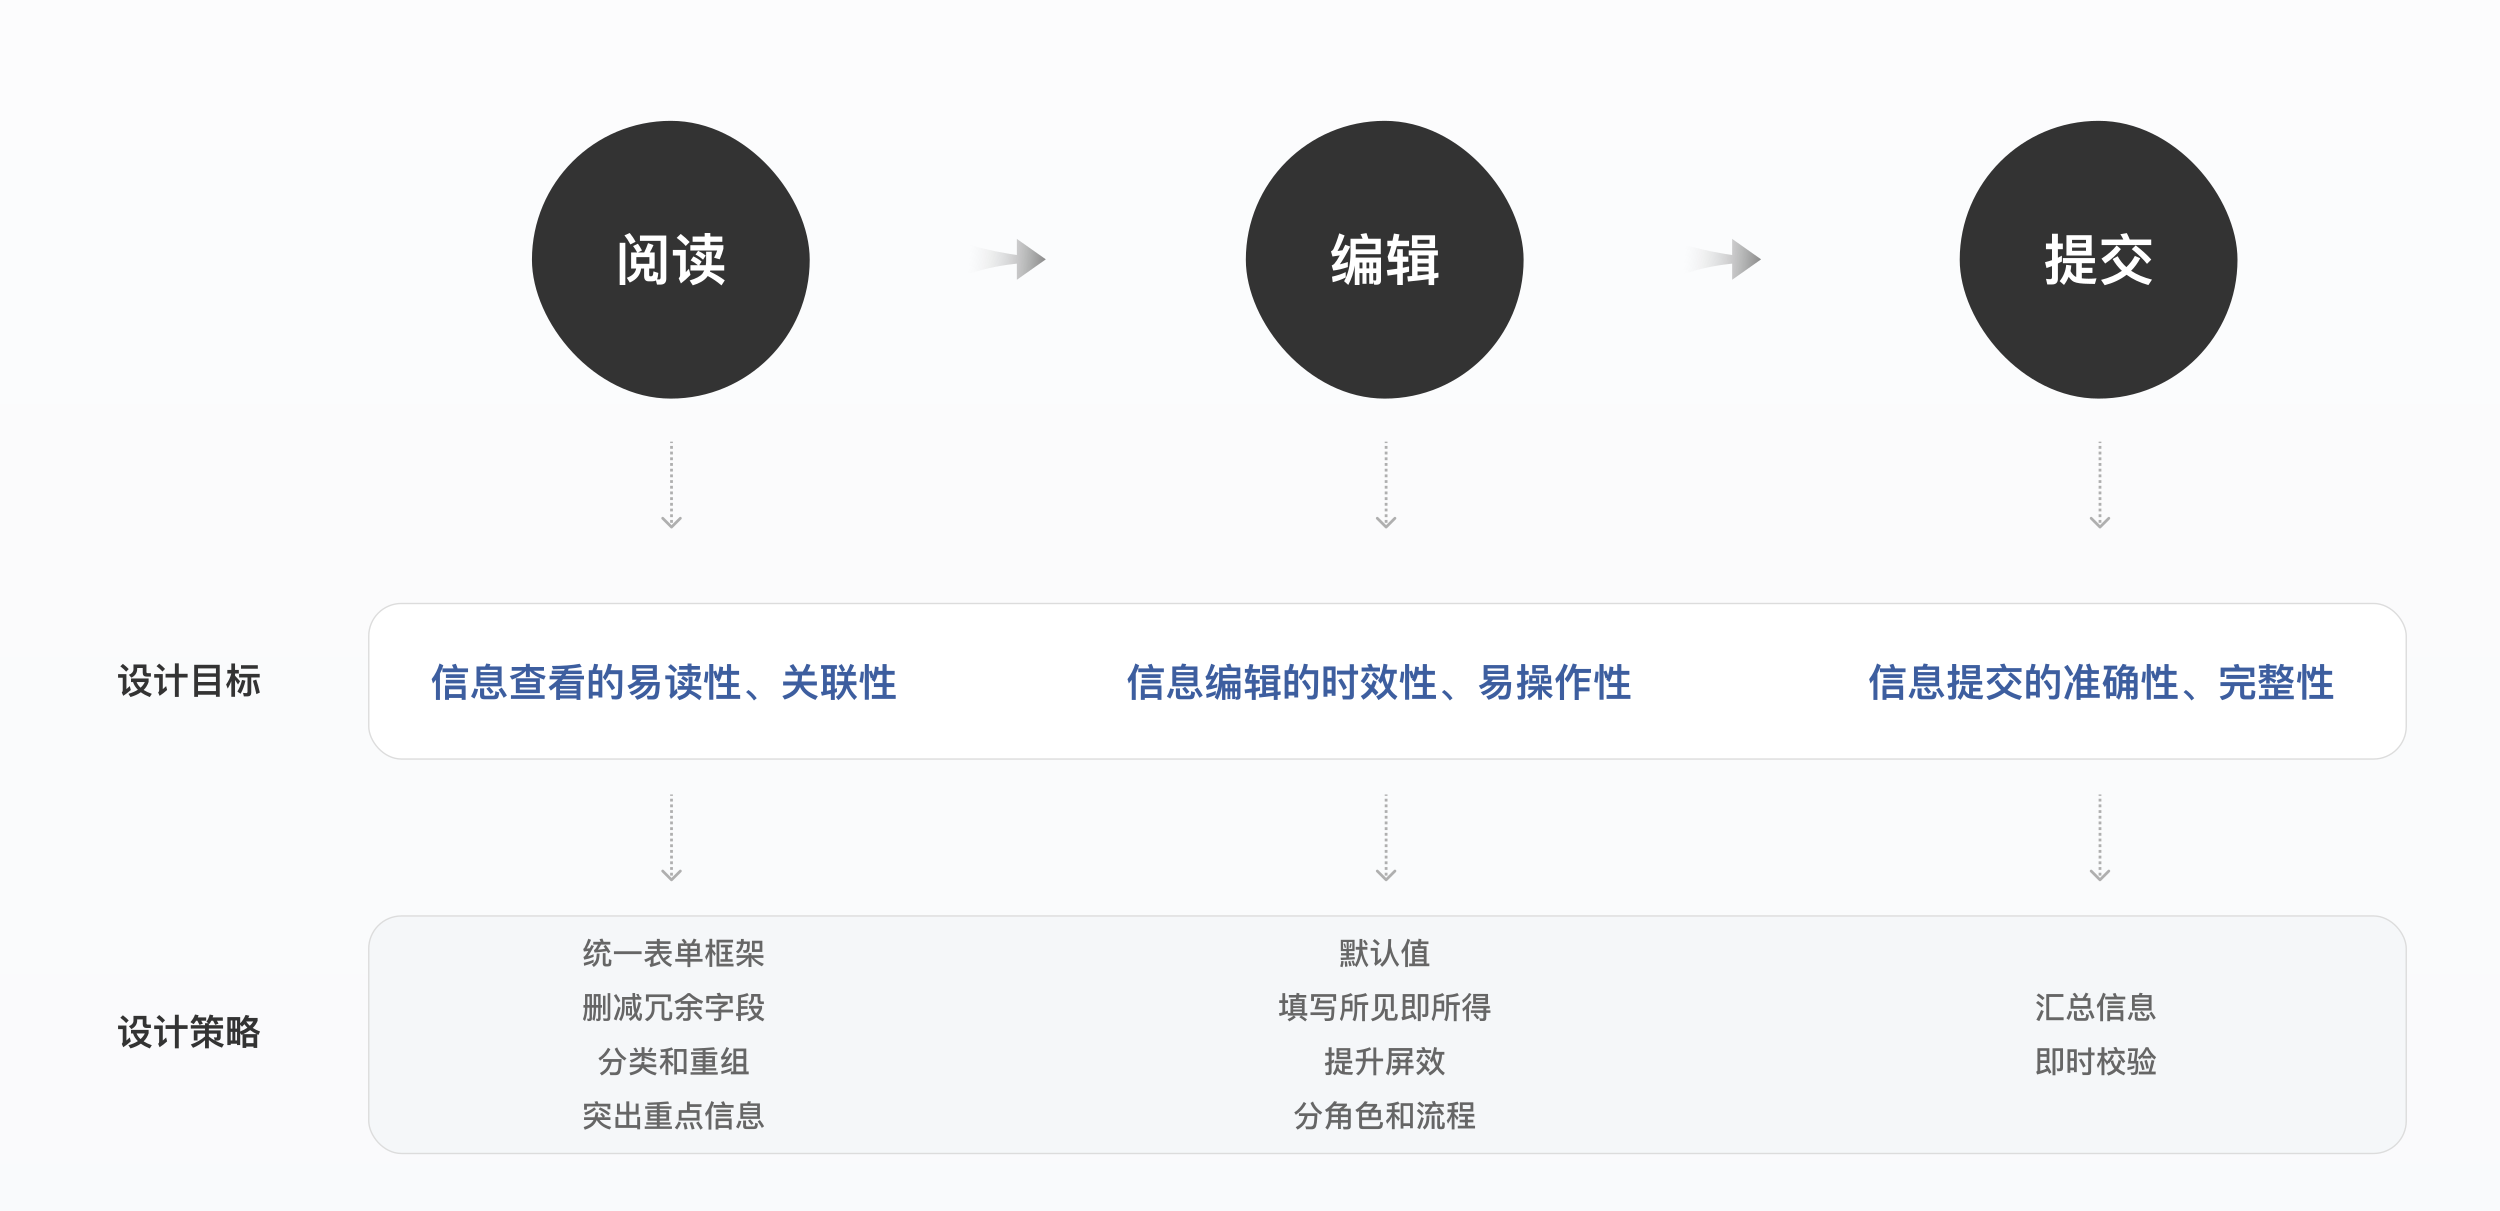 <svg width="1800" height="872" viewBox="0 0 1800 872" fill="none" xmlns="http://www.w3.org/2000/svg">
<rect width="1800" height="872" fill="#F7F8FA"/>
<rect width="1800" height="872" fill="url(#paint0_linear_3373_45327)"/>
<path d="M482.793 380.207C483.183 380.598 483.817 380.598 484.207 380.207L490.571 373.843C490.962 373.453 490.962 372.819 490.571 372.429C490.181 372.038 489.547 372.038 489.157 372.429L483.5 378.086L477.843 372.429C477.453 372.038 476.819 372.038 476.429 372.429C476.038 372.819 476.038 373.453 476.429 373.843L482.793 380.207ZM483.5 318H482.5V319.025H483.5H484.5V318H483.5ZM483.5 321.075H482.5V323.125H483.5H484.5V321.075H483.5ZM483.5 325.175H482.5V327.225H483.5H484.5V325.175H483.5ZM483.5 329.275H482.5V331.325H483.5H484.5V329.275H483.5ZM483.5 333.375H482.5V335.425H483.5H484.5V333.375H483.5ZM483.5 337.475H482.5V339.525H483.5H484.5V337.475H483.5ZM483.5 341.575H482.5V343.625H483.5H484.5V341.575H483.5ZM483.5 345.675H482.5V347.725H483.5H484.5V345.675H483.5ZM483.5 349.775H482.5V351.825H483.5H484.5V349.775H483.5ZM483.5 353.875H482.5V355.925H483.5H484.5V353.875H483.5ZM483.5 357.975H482.5V360.025H483.5H484.5V357.975H483.5ZM483.5 362.075H482.5V364.125H483.5H484.5V362.075H483.5ZM483.5 366.175H482.5V368.225H483.5H484.5V366.175H483.5ZM483.5 370.275H482.5V372.325H483.5H484.5V370.275H483.5ZM483.5 374.375H482.5V376.425H483.5H484.5V374.375H483.5ZM483.5 378.475H482.5V379.5H483.5H484.5V378.475H483.5Z" fill="#AFAFAF"/>
<path d="M997.293 380.207C997.683 380.598 998.317 380.598 998.707 380.207L1005.07 373.843C1005.46 373.453 1005.46 372.819 1005.07 372.429C1004.68 372.038 1004.05 372.038 1003.66 372.429L998 378.086L992.343 372.429C991.953 372.038 991.319 372.038 990.929 372.429C990.538 372.819 990.538 373.453 990.929 373.843L997.293 380.207ZM998 318H997V319.025H998H999V318H998ZM998 321.075H997V323.125H998H999V321.075H998ZM998 325.175H997V327.225H998H999V325.175H998ZM998 329.275H997V331.325H998H999V329.275H998ZM998 333.375H997V335.425H998H999V333.375H998ZM998 337.475H997V339.525H998H999V337.475H998ZM998 341.575H997V343.625H998H999V341.575H998ZM998 345.675H997V347.725H998H999V345.675H998ZM998 349.775H997V351.825H998H999V349.775H998ZM998 353.875H997V355.925H998H999V353.875H998ZM998 357.975H997V360.025H998H999V357.975H998ZM998 362.075H997V364.125H998H999V362.075H998ZM998 366.175H997V368.225H998H999V366.175H998ZM998 370.275H997V372.325H998H999V370.275H998ZM998 374.375H997V376.425H998H999V374.375H998ZM998 378.475H997V379.5H998H999V378.475H998Z" fill="#AFAFAF"/>
<path d="M1511.29 380.207C1511.68 380.598 1512.32 380.598 1512.71 380.207L1519.07 373.843C1519.46 373.453 1519.46 372.819 1519.07 372.429C1518.68 372.038 1518.05 372.038 1517.66 372.429L1512 378.086L1506.34 372.429C1505.95 372.038 1505.32 372.038 1504.93 372.429C1504.54 372.819 1504.54 373.453 1504.93 373.843L1511.29 380.207ZM1512 318H1511V319.025H1512H1513V318H1512ZM1512 321.075H1511V323.125H1512H1513V321.075H1512ZM1512 325.175H1511V327.225H1512H1513V325.175H1512ZM1512 329.275H1511V331.325H1512H1513V329.275H1512ZM1512 333.375H1511V335.425H1512H1513V333.375H1512ZM1512 337.475H1511V339.525H1512H1513V337.475H1512ZM1512 341.575H1511V343.625H1512H1513V341.575H1512ZM1512 345.675H1511V347.725H1512H1513V345.675H1512ZM1512 349.775H1511V351.825H1512H1513V349.775H1512ZM1512 353.875H1511V355.925H1512H1513V353.875H1512ZM1512 357.975H1511V360.025H1512H1513V357.975H1512ZM1512 362.075H1511V364.125H1512H1513V362.075H1512ZM1512 366.175H1511V368.225H1512H1513V366.175H1512ZM1512 370.275H1511V372.325H1512H1513V370.275H1512ZM1512 374.375H1511V376.425H1512H1513V374.375H1512ZM1512 378.475H1511V379.5H1512H1513V378.475H1512Z" fill="#AFAFAF"/>
<path d="M482.793 634.207C483.183 634.598 483.817 634.598 484.207 634.207L490.571 627.843C490.962 627.453 490.962 626.819 490.571 626.429C490.181 626.038 489.547 626.038 489.157 626.429L483.5 632.086L477.843 626.429C477.453 626.038 476.819 626.038 476.429 626.429C476.038 626.819 476.038 627.453 476.429 627.843L482.793 634.207ZM483.5 572H482.5V573.025H483.5H484.5V572H483.5ZM483.5 575.075H482.5V577.125H483.5H484.5V575.075H483.5ZM483.5 579.175H482.5V581.225H483.5H484.5V579.175H483.5ZM483.5 583.275H482.5V585.325H483.5H484.5V583.275H483.5ZM483.5 587.375H482.5V589.425H483.5H484.5V587.375H483.5ZM483.5 591.475H482.5V593.525H483.5H484.5V591.475H483.5ZM483.5 595.575H482.5V597.625H483.5H484.5V595.575H483.5ZM483.5 599.675H482.5V601.725H483.5H484.5V599.675H483.5ZM483.5 603.775H482.5V605.825H483.5H484.5V603.775H483.5ZM483.5 607.875H482.5V609.925H483.5H484.5V607.875H483.5ZM483.5 611.975H482.5V614.025H483.5H484.5V611.975H483.5ZM483.5 616.075H482.5V618.125H483.5H484.5V616.075H483.5ZM483.5 620.175H482.5V622.225H483.5H484.5V620.175H483.5ZM483.5 624.275H482.5V626.325H483.5H484.5V624.275H483.5ZM483.5 628.375H482.5V630.425H483.5H484.5V628.375H483.5ZM483.5 632.475H482.5V633.5H483.5H484.5V632.475H483.5Z" fill="#AFAFAF"/>
<path d="M997.293 634.207C997.683 634.598 998.317 634.598 998.707 634.207L1005.07 627.843C1005.46 627.453 1005.46 626.819 1005.07 626.429C1004.68 626.038 1004.05 626.038 1003.66 626.429L998 632.086L992.343 626.429C991.953 626.038 991.319 626.038 990.929 626.429C990.538 626.819 990.538 627.453 990.929 627.843L997.293 634.207ZM998 572H997V573.025H998H999V572H998ZM998 575.075H997V577.125H998H999V575.075H998ZM998 579.175H997V581.225H998H999V579.175H998ZM998 583.275H997V585.325H998H999V583.275H998ZM998 587.375H997V589.425H998H999V587.375H998ZM998 591.475H997V593.525H998H999V591.475H998ZM998 595.575H997V597.625H998H999V595.575H998ZM998 599.675H997V601.725H998H999V599.675H998ZM998 603.775H997V605.825H998H999V603.775H998ZM998 607.875H997V609.925H998H999V607.875H998ZM998 611.975H997V614.025H998H999V611.975H998ZM998 616.075H997V618.125H998H999V616.075H998ZM998 620.175H997V622.225H998H999V620.175H998ZM998 624.275H997V626.325H998H999V624.275H998ZM998 628.375H997V630.425H998H999V628.375H998ZM998 632.475H997V633.5H998H999V632.475H998Z" fill="#AFAFAF"/>
<path d="M1511.29 634.207C1511.68 634.598 1512.32 634.598 1512.71 634.207L1519.07 627.843C1519.46 627.453 1519.46 626.819 1519.07 626.429C1518.68 626.038 1518.05 626.038 1517.66 626.429L1512 632.086L1506.34 626.429C1505.95 626.038 1505.32 626.038 1504.93 626.429C1504.54 626.819 1504.54 627.453 1504.93 627.843L1511.29 634.207ZM1512 572H1511V573.025H1512H1513V572H1512ZM1512 575.075H1511V577.125H1512H1513V575.075H1512ZM1512 579.175H1511V581.225H1512H1513V579.175H1512ZM1512 583.275H1511V585.325H1512H1513V583.275H1512ZM1512 587.375H1511V589.425H1512H1513V587.375H1512ZM1512 591.475H1511V593.525H1512H1513V591.475H1512ZM1512 595.575H1511V597.625H1512H1513V595.575H1512ZM1512 599.675H1511V601.725H1512H1513V599.675H1512ZM1512 603.775H1511V605.825H1512H1513V603.775H1512ZM1512 607.875H1511V609.925H1512H1513V607.875H1512ZM1512 611.975H1511V614.025H1512H1513V611.975H1512ZM1512 616.075H1511V618.125H1512H1513V616.075H1512ZM1512 620.175H1511V622.225H1512H1513V620.175H1512ZM1512 624.275H1511V626.325H1512H1513V624.275H1512ZM1512 628.375H1511V630.425H1512H1513V628.375H1512ZM1512 632.475H1511V633.5H1512H1513V632.475H1512Z" fill="#AFAFAF"/>
<path d="M694 174.723C708.163 180.034 727.811 182.994 732.136 183.604L732.136 172L753 186.723L732.136 201.445L732.136 189.807C727.811 190.248 708.163 192.526 694 198.723C694 189.223 694 181.723 694 174.723Z" fill="url(#paint1_linear_3373_45327)"/>
<path d="M1209 174.723C1223.16 180.034 1242.81 182.994 1247.14 183.604L1247.14 172L1268 186.723L1247.14 201.445L1247.14 189.807C1242.81 190.248 1223.16 192.526 1209 198.723C1209 189.223 1209 181.723 1209 174.723Z" fill="url(#paint2_linear_3373_45327)"/>
<rect x="383" y="87" width="200" height="200" rx="100" fill="#333333"/>
<path d="M475.44 204.92H473.04L472.28 201.92C471.64 202.32 470.72 202.56 469.56 202.56H467C464.84 202.56 463.76 201.28 463.76 198.8V193.32H461.6C461.04 197.96 458.32 201.32 453.44 203.44L451.28 200C455.24 198.64 457.48 196.44 458.04 193.32H454.4V181.76H458.76C457.84 180.04 456.84 178.52 455.8 177.16L459.28 175.48C460.32 176.92 461.28 178.56 462.24 180.32L459.36 181.76H463.84C464.88 179.64 465.8 177.4 466.6 175.04L470.52 176.44C469.72 178.4 468.8 180.16 467.84 181.76H471.36V193.32H467.4V198C467.4 198.6 467.64 198.92 468.16 198.92H468.88C469.32 198.92 469.64 198.72 469.88 198.4C470.16 198.08 470.36 197.08 470.48 195.4L474 196.52C473.8 198.72 473.48 200.24 473.04 201.12L474.6 201.2C475.28 201.2 475.64 200.64 475.64 199.52V173.44H460.76V169.6H479.72V200.72C479.72 203.52 478.28 204.92 475.44 204.92ZM467.56 189.96V185.12H458.16V189.96H467.56ZM446.16 174.8H450.24V205.2H446.16V174.8ZM453.4 167.76C455 169.68 456.4 171.76 457.6 174.08L453.88 176C452.6 173.52 451.16 171.36 449.6 169.44L453.4 167.76ZM498.68 170.32H507.36V167.76H511.44V170.32H520.08V174.08H511.44V176.52H520.84V179.12C520.16 181.68 519.28 184.2 518.2 186.72L514.12 185.56C515 184.04 515.72 182.32 516.36 180.36H497.04V176.52H507.36V174.08H498.68V170.32ZM497.12 190.92H502.44C500.76 189.48 499.04 188.36 497.28 187.48L499.24 184.6C501.4 185.6 503.4 186.84 505.2 188.32L503.48 190.92H508.16L508.4 188.84V181.24H512.44V188.84C512.4 189.56 512.32 190.24 512.24 190.92H521.44V194.76H511.44C511.36 195.04 511.24 195.32 511.16 195.56C515 197.32 518.56 199.44 521.84 201.84L519.48 205.48C516.24 202.72 512.92 200.48 509.56 198.72L508.92 199.6C506.84 202.12 503.44 204.08 498.8 205.44L496.56 201.92C501.12 200.6 504.16 198.96 505.76 197C506.24 196.28 506.68 195.56 507.08 194.76H497.12V190.92ZM502.64 180.56C504.64 181.52 506.48 182.64 508.16 184L506.2 187C504.44 185.4 502.6 184.16 500.76 183.28L502.64 180.56ZM490.12 168.44C492.64 170.36 494.8 172.32 496.56 174.24L493.72 177.12C492.2 175.28 490 173.36 487.2 171.28L490.12 168.44ZM484.44 179.96H493.76V195.96C494.48 195.2 495.2 194.4 496 193.56L497.16 197.92C494.96 200.24 492.64 202.28 490.24 204.08L488.64 200.32C489.32 199.72 489.68 199 489.68 198.16V183.96H484.44V179.96Z" fill="white"/>
<rect x="897" y="87" width="200" height="200" rx="100" fill="#333333"/>
<path d="M968.92 195.92V199.76C966.16 201.2 963.04 202.32 959.56 203.2L959.04 199.2C962.8 198.4 966.08 197.28 968.92 195.92ZM964.24 168L968.12 169.52C966.44 174.08 964.76 177.84 963 180.72C964.2 180.56 965.4 180.4 966.6 180.2C967.24 178.92 967.88 177.6 968.56 176.2L972.16 177.56C969.2 183.32 966.68 187.6 964.68 190.32C966.56 189.88 968.48 189.32 970.44 188.64V192.32C966.72 193.56 963.2 194.4 959.92 194.8L958.84 191.12C959.56 190.84 960.2 190.44 960.68 189.96C961.72 188.8 963.08 186.76 964.68 183.88C963 184.12 961.2 184.4 959.36 184.68L958.32 180.96C958.96 180.72 959.56 180.2 960.04 179.44C961.64 175.96 963.04 172.16 964.24 168ZM991.16 205H989.44L988.72 202.4V204.32H985.84V196.6H983.88V204.32H980.96V196.6H978.84V205.2H975.44V191.12C974.6 196.32 973.04 201 970.76 205.16L967.76 202.48C970.8 197.2 972.32 190.4 972.36 182.08V171.88H981.08C980.6 170.68 980.12 169.56 979.56 168.56L983.88 167.84C984.32 169.04 984.76 170.4 985.2 171.88H994.16V183.04H976.16L976.04 185.48H994.32V201.84C994.32 203.92 993.24 205 991.16 205ZM988.72 196.6V201.84L990.12 202C990.6 202 990.88 201.68 990.88 201.08V196.6H988.72ZM978.84 193.24H980.96V189H978.84V193.24ZM983.88 189V193.24H985.84V189H983.88ZM988.72 189V193.24H990.88V189H988.72ZM990.32 175.52H976.16V179.52H990.32V175.52ZM1006 179.4H1010.04V184.76H1014V188.52H1010.04V192.76C1011.6 192.44 1013.08 192.12 1014.52 191.8V195.64C1013.08 196 1011.56 196.36 1010.04 196.68V205.2H1006V197.44C1003.76 197.84 1001.48 198.16 999.08 198.48L998.52 194.48C1001.16 194.16 1003.64 193.84 1006 193.48V188.52H999.96L999.08 184.84C1000 182.84 1000.88 180.28 1001.68 177.24H998.88V173.32H1002.6C1002.96 171.68 1003.32 169.96 1003.64 168.16L1007.6 168.76C1007.28 170.36 1007 171.88 1006.68 173.32H1014.52V177.24H1005.72C1004.96 180.04 1004.16 182.52 1003.28 184.76H1006V179.4ZM1016.6 169.4H1033.24V178.6H1016.6V169.4ZM1029.28 175.48V172.68H1020.6V175.48H1029.28ZM1016.72 183.88H1014.28V180.28H1035.28V183.88H1032.6V196.8L1035.68 196.32V199.84L1032.6 200.4V205.24H1028.6V201C1024.04 201.64 1019.08 202.24 1013.76 202.72L1013.24 199C1014.44 198.88 1015.6 198.8 1016.72 198.72V183.88ZM1028.6 183.88H1020.64V186.28H1028.6V183.88ZM1020.64 198.36C1023.44 198.04 1026.12 197.72 1028.6 197.4V195.44H1020.64V198.36ZM1020.64 192.08H1028.6V189.64H1020.64V192.08Z" fill="white"/>
<rect x="1411" y="87" width="200" height="200" rx="100" fill="#333333"/>
<path d="M1477.56 204.8H1474.04L1473.12 200.76C1474.16 200.92 1475.16 201 1476.12 201C1477 201 1477.44 200.52 1477.44 199.64V191.6C1476.16 192.08 1474.84 192.56 1473.48 193L1472.44 188.76C1474.12 188.36 1475.8 187.88 1477.44 187.32V179.4H1473.08V175.36H1477.44V168.28H1481.68V175.36H1485.24V179.4H1481.68V185.56C1482.64 185.08 1483.6 184.56 1484.56 184.08V188.32L1481.68 189.76V200.72C1481.68 203.44 1480.28 204.8 1477.56 204.8ZM1487.84 169.36H1506V183.96H1487.84V169.36ZM1501.92 180.6V178.2H1491.88V180.6H1501.92ZM1491.88 175.08H1501.92V172.72H1491.88V175.08ZM1485.28 185.8H1508.36V189.52H1498.92V192.84H1506.56V196.52H1498.92V200.4C1500.36 200.56 1502 200.68 1503.88 200.68C1506.08 200.68 1507.96 200.56 1509.48 200.4L1508.32 204.44C1506.8 204.44 1505.4 204.4 1504.16 204.36C1498.8 204.32 1495.16 203.84 1493.16 202.88C1491.8 202.2 1490.6 201 1489.48 199.28C1488.6 201.36 1487.48 203.32 1486.08 205.16L1482.96 202.44C1485.76 198.92 1487.32 195 1487.64 190.68L1491.32 191.12C1491.24 192.56 1491.04 193.92 1490.76 195.2C1491.96 197.36 1493.28 198.76 1494.8 199.4C1494.8 199.4 1494.84 199.44 1494.88 199.44V189.52H1485.28V185.8ZM1513.16 172.48H1528.8C1528.16 171.12 1527.44 169.84 1526.64 168.64L1531.32 167.84C1532.04 169.24 1532.76 170.8 1533.44 172.48H1548.88V176.44H1513.16V172.48ZM1537.72 176.68C1542.12 180.08 1545.88 183.48 1548.92 186.88L1545.84 190C1543.28 186.72 1539.6 183.2 1534.88 179.4L1537.72 176.68ZM1537.12 184.24L1540.96 185.96C1539.16 189.4 1536.96 192.4 1534.4 194.96C1538.48 197.72 1543.52 199.84 1549.44 201.32L1546.84 205.24C1540.68 203.52 1535.44 201.04 1531.16 197.84C1526.76 201.28 1521.52 203.76 1515.36 205.36L1512.76 201.52C1518.68 200.08 1523.68 197.88 1527.76 195C1525.12 192.52 1522.88 189.68 1521.12 186.52L1524.72 184.48C1526.32 187.44 1528.4 190.04 1531 192.32C1533.48 189.96 1535.52 187.28 1537.12 184.24ZM1524 176.72L1527.04 179.36C1524 183.36 1520.2 186.8 1515.72 189.76L1513.04 186.24C1517.36 183.52 1521.04 180.36 1524 176.72Z" fill="white"/>
<rect x="265.5" y="434.5" width="1467" height="112" rx="23.5" fill="white"/>
<rect x="265.5" y="434.5" width="1467" height="112" rx="23.5" stroke="#DCDCDC"/>
<path d="M313.864 489.52C313.192 490.416 312.492 491.256 311.764 492.096L310.784 488.96C313.304 485.768 315.208 482.016 316.44 477.704L319.184 478.992C318.568 481.092 317.756 483.08 316.748 484.984V503.968H313.864V489.52ZM318.54 481.26H326.576C326.212 480.364 325.82 479.524 325.4 478.684L328.2 477.928C328.76 479.132 329.18 480.252 329.46 481.26H336.992V484.004H318.54V481.26ZM321.06 485.488H334.64V488.092H321.06V485.488ZM321.06 489.436H334.64V492.068H321.06V489.436ZM335.256 493.608V503.912H332.428V502.512H323.272V503.912H320.416V493.608H335.256ZM323.272 499.74H332.428V496.324H323.272V499.74ZM343.068 479.832H349.256C349.592 479.16 349.844 478.46 350.012 477.732L353.092 478.152C352.924 478.74 352.7 479.3 352.42 479.832H361.156V494.14H343.068V479.832ZM358.328 491.676V490.052H345.896V491.676H358.328ZM345.896 487.756H358.328V486.188H345.896V487.756ZM345.896 483.892H358.328V482.324H345.896V483.892ZM341.528 495.68L344.272 496.24C343.628 498.844 342.732 501.112 341.584 503.016L339.12 501.42C340.268 499.628 341.08 497.696 341.528 495.68ZM355.668 503.492H348.556C346.596 503.492 345.616 502.54 345.616 500.692V495.652H348.584V500.048C348.584 500.608 348.836 500.916 349.396 500.916H355.108C355.556 500.916 355.892 500.748 356.116 500.468C356.396 500.16 356.564 499.208 356.648 497.64L359.448 498.564C359.196 500.972 358.776 502.4 358.188 502.848C357.628 503.268 356.788 503.492 355.668 503.492ZM352.336 494.504C353.624 495.904 354.66 497.108 355.388 498.144L353.176 499.656C352.448 498.536 351.44 497.248 350.18 495.848L352.336 494.504ZM361.24 495.064C362.864 497.248 364.096 499.152 364.992 500.776L362.64 502.4C361.744 500.636 360.512 498.676 358.944 496.492L361.24 495.064ZM371.404 488.344H388.708V499.068H371.404V488.344ZM385.852 496.492V494.98H374.26V496.492H385.852ZM374.26 492.516H385.852V490.92H374.26V492.516ZM368.436 480.224H378.628V477.956H381.484V480.224H391.676V482.912H384.032C386.104 484.48 389.044 485.74 392.908 486.692L391.648 489.324C386.972 487.728 383.584 485.656 381.484 483.108V487.532H378.628V483.108C376.416 485.6 373.084 487.672 368.632 489.324L367.036 486.748C371.012 485.684 374.036 484.424 376.136 482.912H368.436V480.224ZM367.876 500.524H392.152V503.184H367.876V500.524ZM397.248 482.856H406.04L406.572 481.68C403.968 481.792 401.168 481.876 398.2 481.876L397.416 479.496C405.284 479.496 411.948 478.964 417.408 477.928L418.752 480.224C416.064 480.784 412.956 481.204 409.4 481.484C409.232 481.96 409.064 482.408 408.896 482.856H418.864V485.32H407.748C407.524 485.712 407.3 486.132 407.076 486.524H420.488V489.1H405.34C405.004 489.52 404.696 489.912 404.388 490.276H417.884V503.968H415.112V502.932H403.212V503.968H400.44V494.252C399.208 495.288 397.92 496.268 396.576 497.22L395.008 494.7C397.64 492.908 399.88 491.06 401.728 489.1H395.736V486.524H403.828C404.108 486.132 404.388 485.712 404.668 485.32H397.248V482.856ZM403.212 495.988V497.136H415.112V495.988H403.212ZM415.112 493.804V492.628H403.212V493.804H415.112ZM403.212 499.32V500.58H415.112V499.32H403.212ZM433.676 482.548V502.176H430.876V500.776H426.732V502.988H423.932V482.548H426.62C427.124 481.064 427.488 479.524 427.712 477.928L430.652 478.32C430.344 479.832 429.924 481.26 429.42 482.548H433.676ZM426.732 498.088H430.876V492.796H426.732V498.088ZM426.732 490.192H430.876V485.292H426.732V490.192ZM438.772 489.352C440.564 491.62 441.936 493.608 442.916 495.344L440.564 496.968C439.528 495.12 438.128 493.076 436.392 490.836L438.772 489.352ZM448.096 482.548C448.096 492.348 447.956 498.396 447.676 500.692C447.396 502.652 446.052 503.632 443.644 503.632C443.084 503.632 442.076 503.576 440.62 503.464L439.92 500.804C441.152 500.888 442.244 500.944 443.168 500.944C444.176 500.944 444.764 500.384 444.932 499.292C445.1 497.948 445.184 493.328 445.24 485.404H438.464C437.708 487.084 436.812 488.596 435.776 489.94L434.012 487.616C435.86 484.984 437.092 481.736 437.764 477.9L440.648 478.264C440.368 479.776 440.004 481.204 439.584 482.548H448.096ZM458.512 489.408H455.208V478.852H472.932V489.408H461.928C461.536 489.968 461.116 490.528 460.668 491.032H475.06C474.976 494.112 474.808 496.604 474.556 498.508C474.276 500.384 473.828 501.7 473.24 502.456C472.652 503.184 471.7 503.576 470.356 503.632H466.352L465.624 500.888C466.772 500.972 467.892 501.028 468.956 501.028C470.16 501.028 470.944 500.552 471.336 499.656C471.728 498.704 471.98 496.688 472.092 493.608H470.104C467.696 498.76 463.888 502.204 458.736 503.884L457.084 501.42C461.62 500.02 464.952 497.416 467.08 493.608H464.364C462.404 496.576 459.296 498.928 455.04 500.636L453.192 498.368C456.776 497.108 459.436 495.512 461.172 493.608H457.812C456.468 494.56 454.984 495.428 453.332 496.212L451.736 493.636C454.732 492.516 457 491.088 458.512 489.408ZM470.048 486.944V485.264H458.092V486.944H470.048ZM458.092 482.968H470.048V481.316H458.092V482.968ZM488.976 479.524H495.052V477.732H497.908V479.524H503.956V482.156H497.908V483.864H504.488V485.684C504.012 487.476 503.396 489.24 502.64 491.004L499.784 490.192C500.4 489.128 500.904 487.924 501.352 486.552H487.828V483.864H495.052V482.156H488.976V479.524ZM487.884 493.944H491.608C490.432 492.936 489.228 492.152 487.996 491.536L489.368 489.52C490.88 490.22 492.28 491.088 493.54 492.124L492.336 493.944H495.612L495.78 492.488V487.168H498.608V492.488C498.58 492.992 498.524 493.468 498.468 493.944H504.908V496.632H497.908C497.852 496.828 497.768 497.024 497.712 497.192C500.4 498.424 502.892 499.908 505.188 501.588L503.536 504.136C501.268 502.204 498.944 500.636 496.592 499.404L496.144 500.02C494.688 501.784 492.308 503.156 489.06 504.108L487.492 501.644C490.684 500.72 492.812 499.572 493.932 498.2C494.268 497.696 494.576 497.192 494.856 496.632H487.884V493.944ZM491.748 486.692C493.148 487.364 494.436 488.148 495.612 489.1L494.24 491.2C493.008 490.08 491.72 489.212 490.432 488.596L491.748 486.692ZM482.984 478.208C484.748 479.552 486.26 480.924 487.492 482.268L485.504 484.284C484.44 482.996 482.9 481.652 480.94 480.196L482.984 478.208ZM479.008 486.272H485.532V497.472C486.036 496.94 486.54 496.38 487.1 495.792L487.912 498.844C486.372 500.468 484.748 501.896 483.068 503.156L481.948 500.524C482.424 500.104 482.676 499.6 482.676 499.012V489.072H479.008V486.272ZM507.764 483.528L510.004 483.696C509.948 486.496 509.64 489.156 509.136 491.676L506.784 491.004C507.344 488.652 507.68 486.16 507.764 483.528ZM515.604 482.828C516.052 483.892 516.444 485.04 516.808 486.272C517.452 484.256 517.844 482.156 517.956 479.916L520.616 480.28C520.56 481.232 520.504 482.128 520.392 483.024H523.416V478.124H526.384V483.024H532.152V485.852H526.384V491.816H531.9V494.672H526.384V500.356H532.908V503.184H515.744V500.356H523.416V494.672H517.228V491.816H523.416V485.852H519.832C519.328 487.756 518.628 489.52 517.732 491.144L515.548 489.212C515.716 488.848 515.884 488.512 516.052 488.176L514.96 488.456C514.568 486.804 514.12 485.236 513.588 483.752V503.828H510.648V478.068H513.588V483.472L515.604 482.828ZM538.872 496.772C540.104 497.612 541.224 498.592 542.288 499.684C543.184 500.608 544.052 501.616 544.836 502.708L542.876 504.332C542.12 503.268 541.308 502.26 540.412 501.308C539.404 500.244 538.34 499.264 537.164 498.34L538.872 496.772ZM571.156 478.124C572.192 479.524 573.2 481.036 574.18 482.688L572.556 483.5H578.072C579.08 481.932 579.948 480.056 580.704 477.928L583.56 478.712C582.944 480.476 582.216 482.072 581.348 483.5H586.528V486.356H577.484V487.028C577.428 488.316 577.288 489.548 577.092 490.668H588.152V493.524H578.492C579.836 496.744 583.308 499.292 588.852 501.196L587.116 503.968C581.348 501.616 577.652 498.508 576 494.672C575.496 495.848 574.908 496.94 574.236 497.892C572.332 500.412 569.224 502.344 564.912 503.688L563.316 501.14C567.628 499.74 570.512 497.976 572.024 495.876C572.5 495.148 572.92 494.364 573.256 493.524H563.848V490.668H574.096C574.32 489.548 574.46 488.316 574.516 487.028V486.356H565.444V483.5H571.268C570.372 481.988 569.448 480.616 568.468 479.412L571.156 478.124ZM602.768 483.808H606.24C605.624 482.52 604.812 481.092 603.804 479.552L606.044 478.124C607.08 479.748 607.892 481.176 608.452 482.408L606.464 483.808H609.712C610.692 482.016 611.532 480.084 612.232 478.012L614.948 479.048C614.164 480.896 613.38 482.492 612.596 483.808H616.152V486.552H610.748V486.916C610.748 488.176 610.692 489.38 610.58 490.5H616.656V493.3H611.336C612.092 496.1 614.024 498.928 617.104 501.784L615.088 503.968C612.344 501.112 610.524 498.284 609.628 495.484C608.48 499.32 606.464 502.204 603.552 504.108L601.788 501.728C604.616 499.992 606.464 497.164 607.332 493.3H602.32V490.5H607.752C607.864 489.548 607.92 488.596 607.92 487.588V486.552H602.768V483.808ZM591.176 478.88H602.544V481.568H601.06V495.932C601.592 495.764 602.096 495.596 602.6 495.428V498.256C602.096 498.424 601.564 498.564 601.06 498.704V503.94H598.232V499.488C596.132 499.992 593.976 500.468 591.736 500.916L591.036 498.144L592.576 497.92V481.568H591.176V478.88ZM595.348 497.416C596.328 497.192 597.28 496.968 598.232 496.744V493.328H595.348V497.416ZM595.348 490.696H598.232V487.504H595.348V490.696ZM595.348 484.872H598.232V481.568H595.348V484.872ZM619.764 483.528L622.004 483.696C621.948 486.496 621.64 489.156 621.136 491.676L618.784 491.004C619.344 488.652 619.68 486.16 619.764 483.528ZM627.604 482.828C628.052 483.892 628.444 485.04 628.808 486.272C629.452 484.256 629.844 482.156 629.956 479.916L632.616 480.28C632.56 481.232 632.504 482.128 632.392 483.024H635.416V478.124H638.384V483.024H644.152V485.852H638.384V491.816H643.9V494.672H638.384V500.356H644.908V503.184H627.744V500.356H635.416V494.672H629.228V491.816H635.416V485.852H631.832C631.328 487.756 630.628 489.52 629.732 491.144L627.548 489.212C627.716 488.848 627.884 488.512 628.052 488.176L626.96 488.456C626.568 486.804 626.12 485.236 625.588 483.752V503.828H622.648V478.068H625.588V483.472L627.604 482.828Z" fill="#3D5E9F"/>
<path d="M814.864 489.52C814.192 490.416 813.492 491.256 812.764 492.096L811.784 488.96C814.304 485.768 816.208 482.016 817.44 477.704L820.184 478.992C819.568 481.092 818.756 483.08 817.748 484.984V503.968H814.864V489.52ZM819.54 481.26H827.576C827.212 480.364 826.82 479.524 826.4 478.684L829.2 477.928C829.76 479.132 830.18 480.252 830.46 481.26H837.992V484.004H819.54V481.26ZM822.06 485.488H835.64V488.092H822.06V485.488ZM822.06 489.436H835.64V492.068H822.06V489.436ZM836.256 493.608V503.912H833.428V502.512H824.272V503.912H821.416V493.608H836.256ZM824.272 499.74H833.428V496.324H824.272V499.74ZM844.068 479.832H850.256C850.592 479.16 850.844 478.46 851.012 477.732L854.092 478.152C853.924 478.74 853.7 479.3 853.42 479.832H862.156V494.14H844.068V479.832ZM859.328 491.676V490.052H846.896V491.676H859.328ZM846.896 487.756H859.328V486.188H846.896V487.756ZM846.896 483.892H859.328V482.324H846.896V483.892ZM842.528 495.68L845.272 496.24C844.628 498.844 843.732 501.112 842.584 503.016L840.12 501.42C841.268 499.628 842.08 497.696 842.528 495.68ZM856.668 503.492H849.556C847.596 503.492 846.616 502.54 846.616 500.692V495.652H849.584V500.048C849.584 500.608 849.836 500.916 850.396 500.916H856.108C856.556 500.916 856.892 500.748 857.116 500.468C857.396 500.16 857.564 499.208 857.648 497.64L860.448 498.564C860.196 500.972 859.776 502.4 859.188 502.848C858.628 503.268 857.788 503.492 856.668 503.492ZM853.336 494.504C854.624 495.904 855.66 497.108 856.388 498.144L854.176 499.656C853.448 498.536 852.44 497.248 851.18 495.848L853.336 494.504ZM862.24 495.064C863.864 497.248 865.096 499.152 865.992 500.776L863.64 502.4C862.744 500.636 861.512 498.676 859.944 496.492L862.24 495.064ZM875.344 497.444V500.132C873.412 501.14 871.228 501.924 868.792 502.54L868.428 499.74C871.06 499.18 873.356 498.396 875.344 497.444ZM872.068 477.9L874.784 478.964C873.608 482.156 872.432 484.788 871.2 486.804C872.04 486.692 872.88 486.58 873.72 486.44C874.168 485.544 874.616 484.62 875.092 483.64L877.612 484.592C875.54 488.624 873.776 491.62 872.376 493.524C873.692 493.216 875.036 492.824 876.408 492.348V494.924C873.804 495.792 871.34 496.38 869.044 496.66L868.288 494.084C868.792 493.888 869.24 493.608 869.576 493.272C870.304 492.46 871.256 491.032 872.376 489.016C871.2 489.184 869.94 489.38 868.652 489.576L867.924 486.972C868.372 486.804 868.792 486.44 869.128 485.908C870.248 483.472 871.228 480.812 872.068 477.9ZM890.912 503.8H889.708L889.204 501.98V503.324H887.188V497.92H885.816V503.324H883.772V497.92H882.288V503.94H879.908V494.084C879.32 497.724 878.228 501 876.632 503.912L874.532 502.036C876.66 498.34 877.724 493.58 877.752 487.756V480.616H883.856C883.52 479.776 883.184 478.992 882.792 478.292L885.816 477.788C886.124 478.628 886.432 479.58 886.74 480.616H893.012V488.428H880.412L880.328 490.136H893.124V501.588C893.124 503.044 892.368 503.8 890.912 503.8ZM889.204 497.92V501.588L890.184 501.7C890.52 501.7 890.716 501.476 890.716 501.056V497.92H889.204ZM882.288 495.568H883.772V492.6H882.288V495.568ZM885.816 492.6V495.568H887.188V492.6H885.816ZM889.204 492.6V495.568H890.716V492.6H889.204ZM890.324 483.164H880.412V485.964H890.324V483.164ZM901.3 485.88H904.128V489.632H906.9V492.264H904.128V495.232C905.22 495.008 906.256 494.784 907.264 494.56V497.248C906.256 497.5 905.192 497.752 904.128 497.976V503.94H901.3V498.508C899.732 498.788 898.136 499.012 896.456 499.236L896.064 496.436C897.912 496.212 899.648 495.988 901.3 495.736V492.264H897.072L896.456 489.688C897.1 488.288 897.716 486.496 898.276 484.368H896.316V481.624H898.92C899.172 480.476 899.424 479.272 899.648 478.012L902.42 478.432C902.196 479.552 902 480.616 901.776 481.624H907.264V484.368H901.104C900.572 486.328 900.012 488.064 899.396 489.632H901.3V485.88ZM908.72 478.88H920.368V485.32H908.72V478.88ZM917.596 483.136V481.176H911.52V483.136H917.596ZM908.804 489.016H907.096V486.496H921.796V489.016H919.92V498.06L922.076 497.724V500.188L919.92 500.58V503.968H917.12V501C913.928 501.448 910.456 501.868 906.732 502.204L906.368 499.6C907.208 499.516 908.02 499.46 908.804 499.404V489.016ZM917.12 489.016H911.548V490.696H917.12V489.016ZM911.548 499.152C913.508 498.928 915.384 498.704 917.12 498.48V497.108H911.548V499.152ZM911.548 494.756H917.12V493.048H911.548V494.756ZM934.676 482.548V502.176H931.876V500.776H927.732V502.988H924.932V482.548H927.62C928.124 481.064 928.488 479.524 928.712 477.928L931.652 478.32C931.344 479.832 930.924 481.26 930.42 482.548H934.676ZM927.732 498.088H931.876V492.796H927.732V498.088ZM927.732 490.192H931.876V485.292H927.732V490.192ZM939.772 489.352C941.564 491.62 942.936 493.608 943.916 495.344L941.564 496.968C940.528 495.12 939.128 493.076 937.392 490.836L939.772 489.352ZM949.096 482.548C949.096 492.348 948.956 498.396 948.676 500.692C948.396 502.652 947.052 503.632 944.644 503.632C944.084 503.632 943.076 503.576 941.62 503.464L940.92 500.804C942.152 500.888 943.244 500.944 944.168 500.944C945.176 500.944 945.764 500.384 945.932 499.292C946.1 497.948 946.184 493.328 946.24 485.404H939.464C938.708 487.084 937.812 488.596 936.776 489.94L935.012 487.616C936.86 484.984 938.092 481.736 938.764 477.9L941.648 478.264C941.368 479.776 941.004 481.204 940.584 482.548H949.096ZM961.612 479.86V500.972H958.812V499.292H955.76V501.644H952.904V479.86H961.612ZM955.76 496.576H958.812V490.78H955.76V496.576ZM955.76 488.064H958.812V482.52H955.76V488.064ZM965.896 488.344C967.576 490.976 968.892 493.244 969.788 495.176L967.352 496.856C966.4 494.784 965.112 492.432 963.488 489.856L965.896 488.344ZM971.916 503.632H966.904L966.26 500.804C967.884 500.916 969.424 500.972 970.88 500.972C971.496 500.972 971.832 500.636 971.832 499.964V485.656H962.648V482.828H971.832V478.236H974.8V482.828H977.824V485.656H974.8V500.692C974.8 502.652 973.82 503.632 971.916 503.632ZM983.76 484.144L986.28 485.376C985.076 487.952 983.676 490.192 982.052 492.096L979.7 490.416C981.268 488.68 982.64 486.608 983.76 484.144ZM991.152 489.744C990.06 488.344 988.856 487 987.512 485.684L989.276 483.948C990.34 484.816 991.6 486.104 993.084 487.84L991.152 489.744ZM984.376 490.892C985.356 491.676 986.308 492.46 987.204 493.272C987.764 492.152 988.24 490.948 988.632 489.688L991.18 490.808C990.676 492.46 990.088 493.972 989.416 495.344C990.48 496.38 991.516 497.444 992.468 498.564L990.424 500.86C989.584 499.852 988.716 498.9 987.876 498.004C986.196 500.412 984.096 502.344 981.576 503.8L979.756 501.14C982.164 499.852 984.152 498.06 985.72 495.82C984.656 494.784 983.62 493.832 982.556 492.964L984.376 490.892ZM987.372 477.844C987.764 478.684 988.128 479.608 988.464 480.644H993.588V483.472H980.372V480.644H985.58C985.188 479.832 984.796 479.076 984.348 478.348L987.372 477.844ZM997.536 485.068C997.368 485.572 997.172 486.104 997.004 486.608C997.564 488.96 998.292 491.088 999.132 492.992C1000.17 490.668 1000.76 488.036 1000.92 485.068H997.536ZM997.564 495.792C996.724 494.084 995.996 492.236 995.38 490.22C994.96 490.948 994.512 491.648 994.064 492.292L992.244 490.024C994.148 487.028 995.464 482.996 996.136 477.9L999.02 478.404C998.796 479.748 998.572 481.008 998.292 482.212H1005.68V485.068H1003.61C1003.39 489.268 1002.44 492.908 1000.76 495.988C1002.27 498.312 1004.06 500.104 1006.16 501.364L1004.4 503.94C1002.35 502.624 1000.59 500.804 999.104 498.508C997.368 500.72 995.156 502.568 992.468 504.08L990.816 501.392C993.672 499.992 995.94 498.116 997.564 495.792ZM1008.76 483.528L1011 483.696C1010.95 486.496 1010.64 489.156 1010.14 491.676L1007.78 491.004C1008.34 488.652 1008.68 486.16 1008.76 483.528ZM1016.6 482.828C1017.05 483.892 1017.44 485.04 1017.81 486.272C1018.45 484.256 1018.84 482.156 1018.96 479.916L1021.62 480.28C1021.56 481.232 1021.5 482.128 1021.39 483.024H1024.42V478.124H1027.38V483.024H1033.15V485.852H1027.38V491.816H1032.9V494.672H1027.38V500.356H1033.91V503.184H1016.74V500.356H1024.42V494.672H1018.23V491.816H1024.42V485.852H1020.83C1020.33 487.756 1019.63 489.52 1018.73 491.144L1016.55 489.212C1016.72 488.848 1016.88 488.512 1017.05 488.176L1015.96 488.456C1015.57 486.804 1015.12 485.236 1014.59 483.752V503.828H1011.65V478.068H1014.59V483.472L1016.6 482.828ZM1039.87 496.772C1041.1 497.612 1042.22 498.592 1043.29 499.684C1044.18 500.608 1045.05 501.616 1045.84 502.708L1043.88 504.332C1043.12 503.268 1042.31 502.26 1041.41 501.308C1040.4 500.244 1039.34 499.264 1038.16 498.34L1039.87 496.772ZM1071.51 489.408H1068.21V478.852H1085.93V489.408H1074.93C1074.54 489.968 1074.12 490.528 1073.67 491.032H1088.06C1087.98 494.112 1087.81 496.604 1087.56 498.508C1087.28 500.384 1086.83 501.7 1086.24 502.456C1085.65 503.184 1084.7 503.576 1083.36 503.632H1079.35L1078.62 500.888C1079.77 500.972 1080.89 501.028 1081.96 501.028C1083.16 501.028 1083.94 500.552 1084.34 499.656C1084.73 498.704 1084.98 496.688 1085.09 493.608H1083.1C1080.7 498.76 1076.89 502.204 1071.74 503.884L1070.08 501.42C1074.62 500.02 1077.95 497.416 1080.08 493.608H1077.36C1075.4 496.576 1072.3 498.928 1068.04 500.636L1066.19 498.368C1069.78 497.108 1072.44 495.512 1074.17 493.608H1070.81C1069.47 494.56 1067.98 495.428 1066.33 496.212L1064.74 493.636C1067.73 492.516 1070 491.088 1071.51 489.408ZM1083.05 486.944V485.264H1071.09V486.944H1083.05ZM1071.09 482.968H1083.05V481.316H1071.09V482.968ZM1104.78 496.66H1100.44V494.028H1107.46V492.712H1110.24V494.028H1117.26V496.66H1112.76C1113.93 498.088 1115.72 499.376 1118.08 500.496L1116.17 502.876C1113.48 501 1111.52 498.928 1110.29 496.66H1110.24V503.828H1107.46V496.66H1107.38C1106.01 499.18 1103.91 501.252 1101.05 502.932L1099.54 500.44C1101.81 499.404 1103.54 498.144 1104.78 496.66ZM1100.44 489.156V492.068C1099.65 492.46 1098.9 492.852 1098.14 493.188V500.86C1098.14 502.708 1097.19 503.66 1095.28 503.66H1093.16L1092.51 500.888C1093.13 501 1093.72 501.056 1094.28 501.056C1094.89 501.056 1095.23 500.748 1095.23 500.132V494.42C1094.39 494.728 1093.58 495.008 1092.74 495.288L1092.04 492.348C1093.1 492.096 1094.16 491.788 1095.23 491.452V485.88H1092.4V483.052H1095.23V478.124H1098.14V483.052H1100.66V485.88H1098.14V490.304C1098.92 489.94 1099.68 489.548 1100.44 489.156ZM1103.21 478.852H1114.49V485.124H1103.21V478.852ZM1111.86 482.884V481.092H1105.81V482.884H1111.86ZM1101 486.3H1108.25V492.292H1101V486.3ZM1105.87 490.248V488.344H1103.35V490.248H1105.87ZM1109.45 486.3H1116.79V492.292H1109.45V486.3ZM1114.41 490.248V488.344H1111.83V490.248H1114.41ZM1132.94 484.508C1131.66 487.196 1130.23 489.492 1128.66 491.396L1126.56 488.876C1128.8 486.244 1130.76 482.548 1132.44 477.732L1135.41 478.404C1135.02 479.524 1134.62 480.588 1134.23 481.624H1145.52V484.508H1136.72V488.232H1144.45V491.088H1136.72V494.924H1144.45V497.752H1136.72V503.996H1133.76V484.508H1132.94ZM1123.14 489.352C1122.39 490.248 1121.6 491.116 1120.76 491.956L1119.78 488.82C1122.61 485.712 1124.71 482.044 1126.08 477.844L1128.86 479.132C1128.16 481.232 1127.23 483.248 1126.11 485.152V503.996H1123.14V489.352ZM1148.76 483.528L1151 483.696C1150.95 486.496 1150.64 489.156 1150.14 491.676L1147.78 491.004C1148.34 488.652 1148.68 486.16 1148.76 483.528ZM1156.6 482.828C1157.05 483.892 1157.44 485.04 1157.81 486.272C1158.45 484.256 1158.84 482.156 1158.96 479.916L1161.62 480.28C1161.56 481.232 1161.5 482.128 1161.39 483.024H1164.42V478.124H1167.38V483.024H1173.15V485.852H1167.38V491.816H1172.9V494.672H1167.38V500.356H1173.91V503.184H1156.74V500.356H1164.42V494.672H1158.23V491.816H1164.42V485.852H1160.83C1160.33 487.756 1159.63 489.52 1158.73 491.144L1156.55 489.212C1156.72 488.848 1156.88 488.512 1157.05 488.176L1155.96 488.456C1155.57 486.804 1155.12 485.236 1154.59 483.752V503.828H1151.65V478.068H1154.59V483.472L1156.6 482.828Z" fill="#3D5E9F"/>
<path d="M1348.86 489.52C1348.19 490.416 1347.49 491.256 1346.76 492.096L1345.78 488.96C1348.3 485.768 1350.21 482.016 1351.44 477.704L1354.18 478.992C1353.57 481.092 1352.76 483.08 1351.75 484.984V503.968H1348.86V489.52ZM1353.54 481.26H1361.58C1361.21 480.364 1360.82 479.524 1360.4 478.684L1363.2 477.928C1363.76 479.132 1364.18 480.252 1364.46 481.26H1371.99V484.004H1353.54V481.26ZM1356.06 485.488H1369.64V488.092H1356.06V485.488ZM1356.06 489.436H1369.64V492.068H1356.06V489.436ZM1370.26 493.608V503.912H1367.43V502.512H1358.27V503.912H1355.42V493.608H1370.26ZM1358.27 499.74H1367.43V496.324H1358.27V499.74ZM1378.07 479.832H1384.26C1384.59 479.16 1384.84 478.46 1385.01 477.732L1388.09 478.152C1387.92 478.74 1387.7 479.3 1387.42 479.832H1396.16V494.14H1378.07V479.832ZM1393.33 491.676V490.052H1380.9V491.676H1393.33ZM1380.9 487.756H1393.33V486.188H1380.9V487.756ZM1380.9 483.892H1393.33V482.324H1380.9V483.892ZM1376.53 495.68L1379.27 496.24C1378.63 498.844 1377.73 501.112 1376.58 503.016L1374.12 501.42C1375.27 499.628 1376.08 497.696 1376.53 495.68ZM1390.67 503.492H1383.56C1381.6 503.492 1380.62 502.54 1380.62 500.692V495.652H1383.58V500.048C1383.58 500.608 1383.84 500.916 1384.4 500.916H1390.11C1390.56 500.916 1390.89 500.748 1391.12 500.468C1391.4 500.16 1391.56 499.208 1391.65 497.64L1394.45 498.564C1394.2 500.972 1393.78 502.4 1393.19 502.848C1392.63 503.268 1391.79 503.492 1390.67 503.492ZM1387.34 494.504C1388.62 495.904 1389.66 497.108 1390.39 498.144L1388.18 499.656C1387.45 498.536 1386.44 497.248 1385.18 495.848L1387.34 494.504ZM1396.24 495.064C1397.86 497.248 1399.1 499.152 1399.99 500.776L1397.64 502.4C1396.74 500.636 1395.51 498.676 1393.94 496.492L1396.24 495.064ZM1405.59 503.66H1403.13L1402.48 500.832C1403.21 500.944 1403.91 501 1404.58 501C1405.2 501 1405.51 500.664 1405.51 500.048V494.42C1404.61 494.756 1403.69 495.092 1402.74 495.4L1402.01 492.432C1403.18 492.152 1404.36 491.816 1405.51 491.424V485.88H1402.46V483.052H1405.51V478.096H1408.48V483.052H1410.97V485.88H1408.48V490.192C1409.15 489.856 1409.82 489.492 1410.49 489.156V492.124L1408.48 493.132V500.804C1408.48 502.708 1407.5 503.66 1405.59 503.66ZM1412.79 478.852H1425.5V489.072H1412.79V478.852ZM1422.64 486.72V485.04H1415.62V486.72H1422.64ZM1415.62 482.856H1422.64V481.204H1415.62V482.856ZM1411 490.36H1427.15V492.964H1420.54V495.288H1425.89V497.864H1420.54V500.58C1421.55 500.692 1422.7 500.776 1424.02 500.776C1425.56 500.776 1426.87 500.692 1427.94 500.58L1427.12 503.408C1426.06 503.408 1425.08 503.38 1424.21 503.352C1420.46 503.324 1417.91 502.988 1416.51 502.316C1415.56 501.84 1414.72 501 1413.94 499.796C1413.32 501.252 1412.54 502.624 1411.56 503.912L1409.37 502.008C1411.33 499.544 1412.42 496.8 1412.65 493.776L1415.22 494.084C1415.17 495.092 1415.03 496.044 1414.83 496.94C1415.67 498.452 1416.6 499.432 1417.66 499.88C1417.66 499.88 1417.69 499.908 1417.72 499.908V492.964H1411V490.36ZM1430.51 481.036H1441.46C1441.01 480.084 1440.51 479.188 1439.95 478.348L1443.22 477.788C1443.73 478.768 1444.23 479.86 1444.71 481.036H1455.52V483.808H1430.51V481.036ZM1447.7 483.976C1450.78 486.356 1453.42 488.736 1455.54 491.116L1453.39 493.3C1451.6 491.004 1449.02 488.54 1445.72 485.88L1447.7 483.976ZM1447.28 489.268L1449.97 490.472C1448.71 492.88 1447.17 494.98 1445.38 496.772C1448.24 498.704 1451.76 500.188 1455.91 501.224L1454.09 503.968C1449.78 502.764 1446.11 501.028 1443.11 498.788C1440.03 501.196 1436.36 502.932 1432.05 504.052L1430.23 501.364C1434.38 500.356 1437.88 498.816 1440.73 496.8C1438.88 495.064 1437.32 493.076 1436.08 490.864L1438.6 489.436C1439.72 491.508 1441.18 493.328 1443 494.924C1444.74 493.272 1446.16 491.396 1447.28 489.268ZM1438.1 484.004L1440.23 485.852C1438.1 488.652 1435.44 491.06 1432.3 493.132L1430.43 490.668C1433.45 488.764 1436.03 486.552 1438.1 484.004ZM1468.68 482.548V502.176H1465.88V500.776H1461.73V502.988H1458.93V482.548H1461.62C1462.12 481.064 1462.49 479.524 1462.71 477.928L1465.65 478.32C1465.34 479.832 1464.92 481.26 1464.42 482.548H1468.68ZM1461.73 498.088H1465.88V492.796H1461.73V498.088ZM1461.73 490.192H1465.88V485.292H1461.73V490.192ZM1473.77 489.352C1475.56 491.62 1476.94 493.608 1477.92 495.344L1475.56 496.968C1474.53 495.12 1473.13 493.076 1471.39 490.836L1473.77 489.352ZM1483.1 482.548C1483.1 492.348 1482.96 498.396 1482.68 500.692C1482.4 502.652 1481.05 503.632 1478.64 503.632C1478.08 503.632 1477.08 503.576 1475.62 503.464L1474.92 500.804C1476.15 500.888 1477.24 500.944 1478.17 500.944C1479.18 500.944 1479.76 500.384 1479.93 499.292C1480.1 497.948 1480.18 493.328 1480.24 485.404H1473.46C1472.71 487.084 1471.81 488.596 1470.78 489.94L1469.01 487.616C1470.86 484.984 1472.09 481.736 1472.76 477.9L1475.65 478.264C1475.37 479.776 1475 481.204 1474.58 482.548H1483.1ZM1488.7 478.684C1490.49 481.204 1491.83 483.416 1492.78 485.292L1490.35 486.972C1489.34 484.956 1487.94 482.716 1486.18 480.252L1488.7 478.684ZM1490.18 491.032L1492.84 492.096C1491.69 496.24 1490.4 500.16 1489 503.8L1486.23 502.568C1487.74 498.816 1489.06 494.952 1490.18 491.032ZM1498.02 490.92V493.832H1502.92V490.92H1498.02ZM1498.02 496.492V499.712H1502.92V496.492H1498.02ZM1498.02 502.428V503.94H1495.16V488.68C1494.49 489.66 1493.79 490.612 1493.06 491.536L1492.11 488.512C1494.41 485.32 1496.03 481.792 1496.98 477.984L1499.76 478.544C1499.39 479.888 1498.94 481.204 1498.44 482.492H1503.34C1502.89 481.12 1502.42 479.804 1501.86 478.544L1504.68 477.76C1505.27 479.496 1505.75 481.064 1506.11 482.492H1511.21V485.236H1505.75V488.232H1510.62V490.92H1505.75V493.832H1510.68V496.492H1505.75V499.712H1511.8V502.428H1498.02ZM1502.92 485.236H1498.02V488.232H1502.92V485.236ZM1528.2 492.124V494.98H1530.86V492.124H1528.2ZM1528.01 497.472C1527.67 499.992 1526.89 502.12 1525.68 503.856L1523.56 501.952C1524.82 500.104 1525.46 497.752 1525.52 494.896V486.384C1525.29 486.608 1525.04 486.804 1524.82 487L1523.02 484.844C1525.04 483.22 1526.8 480.924 1528.32 477.956L1531.14 478.6C1530.92 479.048 1530.72 479.44 1530.5 479.832H1536.97V481.876C1536.27 482.828 1535.57 483.668 1534.87 484.396H1539.07V501.448C1539.07 502.876 1538.23 503.604 1536.58 503.604H1534.7L1534 500.972C1534.62 501.056 1535.2 501.112 1535.76 501.112C1536.16 501.112 1536.35 500.888 1536.35 500.496V497.472H1533.52V503.408H1530.86V497.472H1528.01ZM1531.73 484.396C1532.35 483.78 1532.94 483.052 1533.55 482.268H1529.04C1528.51 483.024 1527.98 483.724 1527.45 484.396H1531.73ZM1536.35 494.98V492.124H1533.52V494.98H1536.35ZM1536.35 489.604V486.944H1533.52V489.604H1536.35ZM1530.86 486.944H1528.2V489.604H1530.86V486.944ZM1514.74 479.272H1524.34V482.072H1520.36C1520.03 484.032 1519.58 485.852 1519.02 487.588H1523.81V501.168H1519.22V502.988H1516.47V493.216C1516.14 493.748 1515.83 494.252 1515.49 494.756L1513.81 492.04C1515.63 489.072 1516.86 485.74 1517.51 482.072H1514.74V479.272ZM1519.22 498.508H1521.18V490.276H1519.22V498.508ZM1542.76 483.528L1545 483.696C1544.95 486.496 1544.64 489.156 1544.14 491.676L1541.78 491.004C1542.34 488.652 1542.68 486.16 1542.76 483.528ZM1550.6 482.828C1551.05 483.892 1551.44 485.04 1551.81 486.272C1552.45 484.256 1552.84 482.156 1552.96 479.916L1555.62 480.28C1555.56 481.232 1555.5 482.128 1555.39 483.024H1558.42V478.124H1561.38V483.024H1567.15V485.852H1561.38V491.816H1566.9V494.672H1561.38V500.356H1567.91V503.184H1550.74V500.356H1558.42V494.672H1552.23V491.816H1558.42V485.852H1554.83C1554.33 487.756 1553.63 489.52 1552.73 491.144L1550.55 489.212C1550.72 488.848 1550.88 488.512 1551.05 488.176L1549.96 488.456C1549.57 486.804 1549.12 485.236 1548.59 483.752V503.828H1545.65V478.068H1548.59V483.472L1550.6 482.828ZM1573.87 496.772C1575.1 497.612 1576.22 498.592 1577.29 499.684C1578.18 500.608 1579.05 501.616 1579.84 502.708L1577.88 504.332C1577.12 503.268 1576.31 502.26 1575.41 501.308C1574.4 500.244 1573.34 499.264 1572.16 498.34L1573.87 496.772ZM1623.1 480.672V487.42H1620.16V483.5H1601.79V487.42H1598.85V480.672H1609.18C1608.9 479.888 1608.59 479.188 1608.26 478.544L1611.59 477.984C1611.9 478.796 1612.2 479.692 1612.48 480.672H1623.1ZM1602.96 485.964H1618.92V488.764H1602.96V485.964ZM1598.71 491.144H1623.32V493.972H1615.79V499.516C1615.79 500.356 1616.12 500.776 1616.8 500.776H1620.24C1620.52 500.776 1620.72 500.58 1620.86 500.216C1620.97 499.852 1621.08 498.704 1621.14 496.8L1623.91 497.668C1623.71 500.524 1623.38 502.232 1622.87 502.764C1622.42 503.268 1621.72 503.548 1620.8 503.548H1615.9C1613.88 503.548 1612.88 502.4 1612.88 500.104V493.972H1608.87C1608.73 496.716 1607.95 498.928 1606.55 500.58C1605.18 502.092 1602.96 503.296 1599.88 504.136L1598.2 501.504C1601.2 500.748 1603.22 499.824 1604.25 498.704C1605.29 497.472 1605.85 495.904 1605.96 493.972H1598.71V491.144ZM1627.3 482.38H1631.64V481.316H1626.4V479.132H1631.64V478.012H1634.21V479.132H1639.14V481.316H1634.21V482.38H1638.55V484.564C1640.15 482.772 1641.24 480.56 1641.83 477.984L1644.43 478.32C1644.29 478.936 1644.12 479.496 1643.96 480.056H1651.15V482.52H1649.72C1649.33 484.788 1648.55 486.664 1647.4 488.148C1648.66 488.904 1650.09 489.52 1651.66 489.968L1650.12 492.264C1648.32 491.704 1646.76 490.948 1645.41 489.996C1644.1 490.864 1642.36 491.592 1640.23 492.208L1639.25 489.828C1640.88 489.408 1642.25 488.904 1643.34 488.288C1642.5 487.448 1641.77 486.552 1641.16 485.572C1640.82 486.02 1640.46 486.44 1640.12 486.832L1638.55 484.788V487.7H1634.21V487.784C1635.78 488.372 1637.38 489.044 1638.97 489.8L1637.49 491.984C1636.2 491.004 1635.11 490.22 1634.21 489.66V492.18H1631.64V489.604C1630.18 490.78 1628.7 491.732 1627.18 492.488L1625.92 490.192C1627.72 489.632 1629.54 488.82 1631.36 487.7H1627.3V482.38ZM1642.67 483.192C1643.37 484.536 1644.26 485.684 1645.36 486.664C1646.25 485.6 1646.87 484.2 1647.2 482.52H1643L1642.67 483.192ZM1636.26 485.824V484.34H1634.21V485.824H1636.26ZM1631.64 485.824V484.34H1629.59V485.824H1631.64ZM1637.35 495.316H1627.86V492.796H1650.2V495.316H1640.26V496.856H1648.49V499.32H1640.26V500.86H1651.54V503.436H1626.46V500.86H1630.63V496.184H1633.32V500.86H1637.35V495.316ZM1654.76 483.528L1657 483.696C1656.95 486.496 1656.64 489.156 1656.14 491.676L1653.78 491.004C1654.34 488.652 1654.68 486.16 1654.76 483.528ZM1662.6 482.828C1663.05 483.892 1663.44 485.04 1663.81 486.272C1664.45 484.256 1664.84 482.156 1664.96 479.916L1667.62 480.28C1667.56 481.232 1667.5 482.128 1667.39 483.024H1670.42V478.124H1673.38V483.024H1679.15V485.852H1673.38V491.816H1678.9V494.672H1673.38V500.356H1679.91V503.184H1662.74V500.356H1670.42V494.672H1664.23V491.816H1670.42V485.852H1666.83C1666.33 487.756 1665.63 489.52 1664.73 491.144L1662.55 489.212C1662.72 488.848 1662.88 488.512 1663.05 488.176L1661.96 488.456C1661.57 486.804 1661.12 485.236 1660.59 483.752V503.828H1657.65V478.068H1660.59V483.472L1662.6 482.828Z" fill="#3D5E9F"/>
<path d="M88.472 477.992C90.136 479.24 91.54 480.488 92.684 481.736L90.838 483.608C89.824 482.412 88.42 481.112 86.626 479.76L88.472 477.992ZM85.014 485.376H91.02V496.166C91.774 495.49 92.58 494.762 93.438 493.956L94.192 496.816C92.476 498.376 90.656 499.754 88.732 501.002L87.692 498.558C88.134 498.168 88.368 497.674 88.368 497.102V487.976H85.014V485.376ZM94.322 488.496H107.01V490.966C106.282 493.202 105.086 495.152 103.422 496.79C105.034 497.83 106.984 498.74 109.298 499.546L107.842 501.886C105.294 500.846 103.136 499.702 101.42 498.428C99.392 499.858 96.922 501.002 93.958 501.86L92.45 499.572C95.128 498.792 97.39 497.804 99.262 496.608C97.598 494.944 96.428 493.124 95.804 491.096H94.322V488.496ZM98.352 491.096C98.924 492.578 99.86 493.93 101.212 495.126C102.538 493.93 103.552 492.604 104.28 491.096H98.352ZM96.09 478.434H105.45V483.816C105.45 484.388 105.762 484.7 106.412 484.7H108.648V487.17H105.684C103.734 487.17 102.772 486.26 102.772 484.44V480.982H98.768V481.684C98.768 484.388 97.364 486.494 94.608 487.95L92.788 485.87C94.972 484.96 96.09 483.66 96.09 481.97V478.434ZM119.204 485.142H125.912V477.602H128.72V485.142H135.09V487.846H128.72V501.782H125.912V487.846H119.204V485.142ZM114.628 477.81C116.266 479.084 117.67 480.358 118.84 481.606L116.968 483.504C115.98 482.308 114.55 481.034 112.704 479.682L114.628 477.81ZM111.014 485.324H117.202V496.192C117.956 495.542 118.762 494.814 119.62 494.008L120.322 496.79C118.632 498.35 116.838 499.754 114.914 501.002L113.874 498.558C114.342 498.168 114.576 497.7 114.576 497.154V487.924H111.014V485.324ZM158.204 478.642V501.704H155.474V500.196H142.578V501.756H139.822V478.642H158.204ZM142.578 497.57H155.474V493.514H142.578V497.57ZM142.578 491.044H155.474V487.274H142.578V491.044ZM142.578 484.778H155.474V481.242H142.578V484.778ZM166.55 477.706H169.228V482.334H171.958V484.96H169.228V486.52C170.424 487.716 171.646 489.042 172.894 490.498L171.36 492.812C170.554 491.512 169.852 490.42 169.228 489.536V501.704H166.55V490.394C165.822 492.318 164.964 494.138 163.976 495.802L162.806 492.838C164.496 490.524 165.744 487.898 166.524 484.96H163.664V482.334H166.55V477.706ZM174.246 489.536L176.716 490.082C175.91 493.722 174.766 496.842 173.258 499.494L170.892 497.986C172.478 495.334 173.596 492.526 174.246 489.536ZM184.49 489.302C185.478 492.214 186.362 495.334 187.09 498.662L184.594 499.78C183.814 496.14 182.982 492.942 182.072 490.134L184.49 489.302ZM178.198 501.418H175.572L175 498.896C175.806 499 176.56 499.052 177.288 499.052C177.886 499.052 178.198 498.688 178.198 498.012V487.768H172.166V485.168H186.986V487.768H180.902V498.688C180.902 500.508 179.992 501.418 178.198 501.418ZM173.518 478.928H185.634V481.502H173.518V478.928Z" fill="#333333"/>
<path d="M88.472 730.992C90.136 732.24 91.54 733.488 92.684 734.736L90.838 736.608C89.824 735.412 88.42 734.112 86.626 732.76L88.472 730.992ZM85.014 738.376H91.02V749.166C91.774 748.49 92.58 747.762 93.438 746.956L94.192 749.816C92.476 751.376 90.656 752.754 88.732 754.002L87.692 751.558C88.134 751.168 88.368 750.674 88.368 750.102V740.976H85.014V738.376ZM94.322 741.496H107.01V743.966C106.282 746.202 105.086 748.152 103.422 749.79C105.034 750.83 106.984 751.74 109.298 752.546L107.842 754.886C105.294 753.846 103.136 752.702 101.42 751.428C99.392 752.858 96.922 754.002 93.958 754.86L92.45 752.572C95.128 751.792 97.39 750.804 99.262 749.608C97.598 747.944 96.428 746.124 95.804 744.096H94.322V741.496ZM98.352 744.096C98.924 745.578 99.86 746.93 101.212 748.126C102.538 746.93 103.552 745.604 104.28 744.096H98.352ZM96.09 731.434H105.45V736.816C105.45 737.388 105.762 737.7 106.412 737.7H108.648V740.17H105.684C103.734 740.17 102.772 739.26 102.772 737.44V733.982H98.768V734.684C98.768 737.388 97.364 739.494 94.608 740.95L92.788 738.87C94.972 737.96 96.09 736.66 96.09 734.97V731.434ZM119.204 738.142H125.912V730.602H128.72V738.142H135.09V740.846H128.72V754.782H125.912V740.846H119.204V738.142ZM114.628 730.81C116.266 732.084 117.67 733.358 118.84 734.606L116.968 736.504C115.98 735.308 114.55 734.034 112.704 732.682L114.628 730.81ZM111.014 738.324H117.202V749.192C117.956 748.542 118.762 747.814 119.62 747.008L120.322 749.79C118.632 751.35 116.838 752.754 114.914 754.002L113.874 751.558C114.342 751.168 114.576 750.7 114.576 750.154V740.924H111.014V738.324ZM137.378 738.142H147.622V736.686H150.092L148.61 735.724C149.728 734.06 150.508 732.318 150.976 730.446L153.576 731.018C153.42 731.538 153.264 732.058 153.108 732.526H160.44V734.918H156.176C156.644 735.646 157.034 736.348 157.346 736.998L154.98 737.908C154.512 736.868 153.992 735.88 153.42 734.918H152.172C151.782 735.75 151.366 736.504 150.898 737.206L150.378 736.868V738.142H160.622V740.586H150.378V741.886H158.906V746.982C158.906 748.49 158.074 749.244 156.436 749.244H154.85C156.722 750.258 158.854 751.116 161.22 751.844L159.79 754.314C156.15 752.962 153.03 751.116 150.378 748.828V754.808H147.622V748.932C145.074 751.272 142.188 753.118 138.99 754.444L137.378 752.026C141.356 750.648 144.762 748.724 147.622 746.228V744.252H142.214V749.14H139.536V741.886H147.622V740.586H137.378V738.142ZM150.378 746.28C151.626 747.32 153.03 748.282 154.642 749.14L153.992 746.852L155.682 746.982C156.02 746.982 156.202 746.774 156.202 746.41V744.252H150.378V746.28ZM141.226 734.918C140.68 735.802 140.082 736.634 139.432 737.414L137.092 735.932C138.652 734.216 139.77 732.37 140.42 730.42L143.02 730.992C142.838 731.512 142.63 732.032 142.422 732.526H148.454V734.918H144.866C145.334 735.646 145.75 736.348 146.088 737.024L143.644 737.934C143.176 736.894 142.656 735.88 142.084 734.918H141.226ZM184.88 744.564C183.06 743.68 181.474 742.744 180.122 741.704C178.666 742.77 177.002 743.732 175.13 744.564H184.88ZM174.636 744.772C174.376 744.876 174.116 744.98 173.882 745.084L172.946 743.836V752.442H170.658V751.48H166.134V752.442H163.69V732.266H172.946V736.764C174.428 735.256 175.728 733.254 176.82 730.732L179.524 731.304C179.264 731.85 179.03 732.37 178.796 732.89H185.478V734.97C184.698 736.894 183.528 738.61 181.968 740.118C183.502 741.106 185.27 741.964 187.246 742.692L186.076 745.11C185.764 744.98 185.452 744.85 185.192 744.694V754.522H182.54V753.56H177.288V754.522H174.636V744.772ZM172.946 737.726V742.666C174.922 741.886 176.664 740.976 178.12 739.962C177.288 739.13 176.56 738.298 175.962 737.44C175.416 738.116 174.844 738.714 174.272 739.286L172.946 737.726ZM179.862 738.532C180.876 737.57 181.708 736.53 182.358 735.438H177.366C177.34 735.49 177.314 735.516 177.314 735.542C177.99 736.634 178.848 737.622 179.862 738.532ZM177.288 751.038H182.54V747.086H177.288V751.038ZM170.658 749.14V742.952H169.436V749.14H170.658ZM170.658 740.612V734.736H169.436V740.612H170.658ZM167.304 734.736H166.134V740.612H167.304V734.736ZM166.134 742.952V749.14H167.304V742.952H166.134Z" fill="#333333"/>
<rect x="265.5" y="659.5" width="1467" height="171" rx="23.5" fill="#F5F7F9"/>
<rect x="265.5" y="659.5" width="1467" height="171" rx="23.5" stroke="#DCDCDC"/>
<path d="M427.404 690.898V692.9C425.402 693.912 423.114 694.748 420.562 695.364L420.32 693.274C423.004 692.68 425.38 691.888 427.404 690.898ZM423.576 675.872L425.578 676.664C424.522 679.282 423.466 681.416 422.41 683.044C423.158 682.956 423.906 682.846 424.654 682.714C425.028 682.01 425.424 681.24 425.82 680.426L427.69 681.13C425.93 684.474 424.456 686.938 423.246 688.522C424.61 688.148 425.996 687.664 427.404 687.048V688.962C425.028 689.952 422.762 690.612 420.628 690.964L420.078 689.028C420.452 688.852 420.76 688.654 421.024 688.412C421.706 687.686 422.564 686.432 423.598 684.65C422.586 684.826 421.53 684.98 420.43 685.134L419.902 683.22C420.232 683.088 420.54 682.802 420.804 682.406C421.86 680.448 422.784 678.27 423.576 675.872ZM428.064 685.838L427.602 683.99C427.778 683.946 427.932 683.88 428.02 683.836C428.68 683.352 429.538 682.098 430.572 680.118H427.162V678.116H432.508C432.244 677.412 431.958 676.752 431.65 676.136L433.784 675.784C434.07 676.488 434.356 677.258 434.62 678.116H439.438V680.118H432.75C431.914 681.702 431.166 682.912 430.506 683.792C432.288 683.616 434.07 683.396 435.83 683.132C435.39 682.516 434.95 681.922 434.51 681.328L436.094 680.338C437.546 682.208 438.668 683.858 439.46 685.266L437.832 686.388C437.568 685.882 437.26 685.376 436.952 684.848C434.224 685.266 431.254 685.596 428.064 685.838ZM429.692 686.52H431.716C431.606 689.314 431.254 691.36 430.682 692.658C430.044 694.022 428.988 695.21 427.492 696.222L426.172 694.572C427.404 693.78 428.284 692.834 428.812 691.734C429.318 690.678 429.604 688.94 429.692 686.52ZM437.744 695.87H436.336C434.774 695.87 434.004 695.166 434.004 693.78V686.278H436.006V693.384C436.006 693.736 436.138 693.956 436.402 694H437.634C438.03 693.956 438.272 693.67 438.316 693.142C438.382 692.548 438.426 691.69 438.426 690.59L440.23 691.228C440.23 693.34 440.054 694.616 439.746 695.1C439.438 695.54 438.756 695.782 437.744 695.87ZM442.034 684.892H461.944V686.96H442.034V684.892ZM465.2 677.698H472.944V676.004H475.056V677.698H482.8V679.634H475.056V681.24H481.524V683.176H475.056V684.782H483.57V686.696H475.804C476.332 687.906 476.992 688.984 477.74 689.93C478.884 689.358 479.962 688.522 481.018 687.378L482.47 688.786C481.414 689.842 480.226 690.656 478.95 691.272C480.314 692.614 481.964 693.626 483.856 694.33L482.712 696.178C478.708 694.528 475.76 691.36 473.89 686.696H473.34C472.592 687.73 471.668 688.698 470.568 689.578V693.714C472.086 693.23 473.604 692.702 475.122 692.108L475.518 694.022C473.164 694.946 470.766 695.694 468.346 696.288L467.642 694.506C468.214 694.264 468.522 693.912 468.522 693.45V690.964C467.422 691.602 466.234 692.196 464.914 692.746L463.814 690.92C467.092 689.798 469.512 688.39 471.096 686.696H464.43V684.782H472.944V683.176H466.476V681.24H472.944V679.634H465.2V677.698ZM488.168 679.26H492.612C491.996 678.314 491.358 677.456 490.676 676.708L492.414 675.872C493.162 676.686 493.866 677.588 494.526 678.6L493.206 679.26H497.65C498.354 678.16 498.948 676.994 499.454 675.762L501.478 676.488C500.994 677.5 500.444 678.424 499.828 679.26H503.832V688.698H497.034V690.436H505.834V692.416H497.034V696.354H494.966V692.416H486.166V690.436H494.966V688.698H488.168V679.26ZM501.808 686.85V684.826H497.034V686.85H501.808ZM494.966 686.85V684.826H490.192V686.85H494.966ZM490.192 683.066H494.966V681.086H490.192V683.066ZM497.034 681.086V683.066H501.808V681.086H497.034ZM512.808 685.552V696.2H510.784V686.256C510.168 688.06 509.442 689.71 508.562 691.206L507.66 688.94C509.068 686.938 510.08 684.65 510.718 682.098H508.144V680.096H510.784V675.96H512.808V680.096H514.986V682.098H512.808V683.264C513.688 684.276 514.568 685.398 515.448 686.63L514.304 688.324C513.732 687.224 513.248 686.3 512.808 685.552ZM518.99 680.272H527.13V682.12H524.05V685.288H526.778V687.092H524.05V690.612H527.504V692.46H518.726V690.612H522.092V687.092H519.452V685.288H522.092V682.12H518.99V680.272ZM515.91 676.598H527.812V678.556H517.912V693.89H528.164V695.848H515.91V676.598ZM541.43 677.346H548.888V685.376H541.43V677.346ZM546.908 683.484V679.216H543.41V683.484H546.908ZM533.466 676.026H535.512V677.852H539.912C539.868 681.768 539.626 684.122 539.164 684.892C538.68 685.662 537.866 686.058 536.678 686.058C536.326 686.058 535.93 686.014 535.446 685.948L534.918 684.056C535.446 684.1 535.864 684.144 536.194 684.188C536.92 684.166 537.382 683.924 537.558 683.44C537.734 682.956 537.844 681.702 537.866 679.656H535.38C534.962 682.67 533.642 684.936 531.42 686.476L529.858 685.112C531.772 683.88 532.916 682.054 533.312 679.656H530.474V677.852H533.466V676.026ZM530.342 687.73H538.966V686.102H541.034V687.73H549.68V689.688H542.838C544.356 691.272 546.732 692.68 549.988 693.934L548.536 695.76C545.016 693.934 542.53 691.91 541.034 689.688V696.222H538.966V689.688C537.338 692.152 534.764 694.176 531.244 695.782L530.056 693.846C533.202 692.746 535.578 691.36 537.162 689.688H530.342V687.73Z" fill="#666666"/>
<path d="M434.136 716.94H435.94V730.514H434.136V716.94ZM437.348 735.09H434.62L434.18 733.242C435.06 733.308 435.896 733.352 436.688 733.352C437.238 733.352 437.524 733 437.524 732.318V715.048H439.416V732.802C439.416 734.32 438.712 735.09 437.348 735.09ZM420.078 723.606H421.222V715.708H426.194V723.606H427.47V715.708H432.442V723.606H433.454V725.52H432.442V733.418C432.442 734.584 431.848 735.178 430.66 735.178H429.516L429.054 733.44C429.428 733.484 429.78 733.528 430.11 733.528C430.462 733.528 430.66 733.286 430.66 732.802V725.52H429.208C429.164 729.48 428.746 732.692 427.954 735.156L426.502 733.858C427.118 731.658 427.448 728.886 427.47 725.542V725.52H426.194V733.33C426.194 734.54 425.556 735.156 424.28 735.156H423.136L422.652 733.418C423.026 733.462 423.378 733.506 423.73 733.506C424.192 733.506 424.434 733.242 424.434 732.736V725.52H422.96C422.872 729.458 422.278 732.67 421.2 735.156L419.704 733.836C420.628 731.636 421.134 728.864 421.2 725.52H420.078V723.606ZM430.66 723.606V717.49H429.208V723.606H430.66ZM424.434 723.606V717.49H422.982V723.606H424.434ZM450.658 721.23H454.838V723.012H450.658V721.23ZM450.702 724.332H455.036V731.174H450.702V724.332ZM453.54 729.634V725.872H452.198V729.634H453.54ZM459.678 721.274L461.438 722.022C460.756 725.146 459.832 727.742 458.688 729.854C458.798 730.338 458.93 730.756 459.062 731.13C459.502 732.318 459.898 732.934 460.272 733C460.448 732.978 460.558 731.746 460.602 729.326L462.296 730.096C462.296 733.396 461.658 735.046 460.404 735.046C459.59 735.046 458.842 734.43 458.182 733.22C457.962 732.824 457.742 732.318 457.522 731.702C456.466 733.11 455.278 734.232 453.958 735.046L452.726 733.44C454.354 732.472 455.718 731.108 456.818 729.304C456.62 728.468 456.422 727.544 456.246 726.532C455.872 724.442 455.63 722.176 455.498 719.756H449.756V725.784C449.668 729.7 448.832 732.846 447.248 735.222L445.708 733.858C447.094 731.922 447.82 729.238 447.886 725.784V717.842H455.41C455.366 716.874 455.366 715.928 455.366 714.96H457.28C457.28 715.906 457.302 716.874 457.346 717.842H459.128C458.798 717.138 458.424 716.456 458.006 715.84L459.678 715.576C460.052 716.258 460.404 717.006 460.756 717.842H461.746V719.756H457.434C457.522 721.45 457.654 723.166 457.852 724.926L458.094 726.796C458.754 725.168 459.282 723.342 459.678 721.274ZM443.706 715.73C444.982 717.622 445.972 719.294 446.654 720.724L444.982 721.868C444.234 720.372 443.244 718.678 441.99 716.808L443.706 715.73ZM445.114 724.772L446.918 725.498C445.994 728.754 444.982 731.812 443.86 734.694L441.924 733.836C443.156 730.888 444.212 727.852 445.114 724.772ZM482.932 715.972V720.988H480.864V717.908H467.136V721.032H465.068V715.972H482.932ZM469.314 726.752V720.988H478.334V732.23C478.356 732.67 478.598 732.89 479.082 732.912H481.018C481.568 732.912 481.876 732.582 481.964 731.922C481.986 731.086 482.008 729.898 482.008 728.402L484.054 728.996C484.032 730.932 483.922 732.318 483.746 733.132C483.482 734.21 482.602 734.76 481.084 734.76H478.774C477.146 734.76 476.332 734.012 476.332 732.516V722.924H471.316V726.95C471.14 730.668 469.38 733.462 465.992 735.332L464.254 733.792C467.554 732.23 469.226 729.876 469.314 726.752ZM495.252 715.004H496.748C499.52 717.468 502.688 719.448 506.296 720.9L505.196 722.814C504.052 722.33 502.952 721.78 501.94 721.208V722.77H497.232V725.124H505.064V727.148H497.232V732.56C497.232 734.188 496.396 735.024 494.724 735.024H492.062L491.6 733.044C492.436 733.11 493.25 733.154 494.02 733.154C494.79 733.154 495.186 732.78 495.186 732.032V727.148H486.98V725.124H495.186V722.77H490.082V721.186C489.026 721.78 487.904 722.33 486.716 722.858L485.638 720.922C489.488 719.338 492.7 717.358 495.252 715.004ZM490.808 720.768H501.17C499.234 719.624 497.518 718.326 496 716.83C494.548 718.282 492.81 719.58 490.808 720.768ZM491.028 728.314L492.854 729.062C491.622 731.306 490.038 733.044 488.058 734.254L486.474 732.89C488.498 731.746 490.016 730.206 491.028 728.314ZM500.95 727.962C503.018 729.898 504.624 731.57 505.746 733L503.986 734.232C502.842 732.648 501.302 730.91 499.344 728.974L500.95 727.962ZM527.46 717.094V722.242H525.348V719.074H510.652V722.242H508.54V717.094H516.944C516.636 716.39 516.328 715.73 515.976 715.136L518.374 714.74C518.682 715.444 518.99 716.214 519.276 717.094H527.46ZM511.994 721.032H523.962V722.968C522.576 723.936 521.036 724.904 519.32 725.85V726.928H527.812V728.952H519.32V733.088C519.32 734.474 518.594 735.178 517.142 735.178H514.436L513.93 733.286C514.7 733.308 515.536 733.33 516.438 733.33C516.966 733.33 517.23 733 517.23 732.362V728.952H508.21V726.928H517.23V724.992C518.77 724.178 519.98 723.496 520.86 722.968H511.994V721.032ZM533.488 722.22V724.464H538.218V726.378H533.488V729.304C535.688 729.084 537.536 728.798 538.988 728.424V730.36C537.712 730.69 535.886 730.998 533.488 731.284V735.134H531.464V731.504L530.188 731.636L529.858 729.546L531.464 729.458V716.654C534.17 716.28 536.392 715.708 538.108 714.96L539.164 716.742C537.448 717.358 535.556 717.864 533.488 718.238V720.284H538.218V722.22H533.488ZM539.318 724.244H548.69V726.07C548.14 728.006 547.238 729.7 545.984 731.108C547.172 732.032 548.624 732.868 550.34 733.572L549.218 735.376C547.37 734.518 545.83 733.55 544.576 732.472C543.102 733.682 541.276 734.65 539.12 735.398L537.954 733.638C539.978 732.934 541.672 732.054 543.058 730.954C541.804 729.502 540.946 727.918 540.506 726.18H539.318V724.244ZM542.42 726.18C542.816 727.456 543.476 728.622 544.422 729.678C545.368 728.622 546.094 727.456 546.6 726.18H542.42ZM540.814 715.686H547.48V720.262C547.48 720.79 547.722 721.054 548.25 721.054H549.988V722.924H547.678C546.182 722.924 545.456 722.176 545.456 720.724V717.622H542.86V718.678C542.86 720.834 541.914 722.506 540.066 723.694L538.68 722.11C540.088 721.362 540.814 720.306 540.814 718.898V715.686Z" fill="#666666"/>
<path d="M437.7 754.378L439.504 755.478C438.492 757.282 437.458 758.778 436.424 759.922C435.368 761.11 433.916 762.364 432.024 763.684L430.88 761.858C432.288 761.066 433.608 759.988 434.84 758.602C435.852 757.436 436.798 756.028 437.7 754.378ZM438.338 764.542H434.224V762.54H447.534C447.446 765.356 447.314 767.622 447.094 769.382C446.874 771.098 446.522 772.308 446.016 772.99C445.51 773.65 444.696 774.024 443.574 774.09H439.416L438.844 772.022C440.142 772.066 441.374 772.11 442.518 772.11C443.618 772.11 444.366 771.648 444.718 770.724C445.07 769.756 445.312 767.688 445.422 764.542H440.45C439.922 766.83 439.218 768.656 438.338 770.02C437.194 771.604 435.5 773.056 433.256 774.332L431.914 772.594C433.894 771.538 435.412 770.35 436.424 769.052C437.238 767.886 437.876 766.39 438.338 764.542ZM444.388 754.092C445.598 757.392 447.82 760.01 451.076 761.946L449.668 763.596C446.28 761.396 443.904 758.58 442.562 755.126L444.388 754.092ZM464.056 761.726V763.904H461.944V760.12C460.602 762.056 458.182 763.75 454.662 765.158L453.54 763.354C456.62 762.386 458.776 761.308 460.03 760.12H453.65V758.162H461.944V753.938H464.056V758.162H472.35V760.12H464.056V760.34C467.004 761.132 469.688 762.056 472.108 763.156L470.986 764.894C468.72 763.574 466.41 762.518 464.056 761.726ZM462.824 768.876C462.384 769.646 461.9 770.328 461.328 770.922C459.92 772.33 457.478 773.43 454.002 774.266L453.188 772.33C456.136 771.692 458.292 770.79 459.612 769.624C460.03 769.25 460.382 768.832 460.668 768.392H453.474V766.434H461.592C461.768 765.84 461.922 765.224 462.01 764.564H464.122C464.034 765.224 463.902 765.84 463.748 766.434H472.526V768.392H464.738C466.718 770.306 469.424 771.67 472.856 772.462L471.8 774.31C467.84 773.232 464.848 771.428 462.824 768.876ZM457.83 754.268C458.446 755.148 458.974 756.182 459.458 757.37L457.698 757.81C457.258 756.798 456.686 755.808 456.026 754.862L457.83 754.268ZM468.148 754.224L469.974 754.686C469.512 755.874 468.918 756.908 468.17 757.81L466.432 757.194C467.092 756.402 467.664 755.412 468.148 754.224ZM494.262 755.28V773.342H492.238V771.736H487.464V773.606H485.462V755.28H494.262ZM487.464 769.756H492.238V757.238H487.464V769.756ZM475.496 759.834H479.17V757.194C478.158 757.348 477.124 757.458 476.112 757.546L475.452 755.676C478.84 755.412 481.568 754.862 483.658 754.07L484.648 755.808C483.526 756.204 482.382 756.556 481.194 756.82V759.834H484.78V761.792H481.194V762.672C482.426 763.75 483.68 764.96 484.956 766.302L483.724 768.106C482.734 766.698 481.898 765.576 481.194 764.696V774.046H479.17V765.136C478.29 766.984 477.146 768.678 475.782 770.218L474.88 767.93C476.816 766.17 478.246 764.146 479.17 761.902V761.792H475.496V759.834ZM499.19 760.362H505.922V759.284H497.518V757.524H505.922V756.314C503.81 756.424 501.588 756.512 499.256 756.6L498.904 754.928C504.624 754.752 509.684 754.444 514.106 754.004L514.744 755.698C512.654 755.874 510.41 756.05 508.012 756.204V757.524H516.46V759.284H508.012V760.362H514.766V767.93H508.012V769.096H515.69V770.746H508.012V772H516.79V773.782H497.21V772H505.922V770.746H498.31V769.096H505.922V767.93H499.19V760.362ZM512.742 766.28V764.916H508.012V766.28H512.742ZM505.922 766.28V764.916H501.192V766.28H505.922ZM501.192 763.332H505.922V762.012H501.192V763.332ZM508.012 762.012V763.332H512.742V762.012H508.012ZM526.734 768.898V770.878C524.622 771.912 522.224 772.726 519.54 773.342L519.276 771.252C522.136 770.68 524.622 769.888 526.734 768.898ZM522.972 753.894L524.952 754.664C523.852 757.216 522.73 759.284 521.586 760.868C522.422 760.78 523.28 760.67 524.116 760.538C524.556 759.746 524.996 758.932 525.48 758.052L527.372 758.756C525.458 762.188 523.83 764.718 522.51 766.324C523.962 765.972 525.414 765.532 526.91 764.96V766.874C524.424 767.776 522.07 768.392 519.87 768.7L519.32 766.786C519.694 766.61 520.002 766.412 520.266 766.17C520.992 765.444 521.894 764.212 522.994 762.474C521.85 762.628 520.706 762.782 519.518 762.936L518.99 761C519.32 760.868 519.628 760.604 519.892 760.208C521.08 758.316 522.092 756.226 522.972 753.894ZM537.316 754.928V771.472H539.076V773.496H526.228V771.472H528.032V754.928H537.316ZM530.078 771.472H535.27V767.908H530.078V771.472ZM530.078 765.928H535.27V762.32H530.078V765.928ZM530.078 760.362H535.27V756.93H530.078V760.362Z" fill="#666666"/>
<path d="M432.046 797.272C434.62 798.416 436.974 799.802 439.13 801.43L438.03 803.102C435.742 801.298 433.41 799.868 431.012 798.812L432.046 797.272ZM427.888 797.228L429.142 798.658C427.096 800.396 424.588 801.848 421.64 802.992L420.738 801.078C423.642 800.11 426.018 798.812 427.888 797.228ZM433.498 801.188C434.466 802.156 435.192 802.992 435.72 803.696L434.62 804.444H439.526V806.38H431.716C433.564 808.8 436.358 810.494 440.12 811.418L438.976 813.244C434.774 812.056 431.65 809.79 429.604 806.49C429.186 807.458 428.702 808.338 428.13 809.108C426.81 810.912 424.434 812.364 421.046 813.42L420.232 811.484C423.092 810.604 425.182 809.372 426.458 807.766C426.788 807.326 427.074 806.864 427.338 806.38H420.496V804.444H428.108C428.438 803.344 428.658 802.112 428.79 800.792L430.858 800.99C430.726 802.222 430.55 803.388 430.286 804.444H433.96C433.432 803.718 432.772 802.948 431.98 802.134L433.498 801.188ZM439.438 794.698V798.658H437.392V796.634H422.586V799.032H420.54V794.698H428.79C428.57 794.148 428.306 793.642 428.02 793.158L430.176 792.806C430.418 793.378 430.638 793.994 430.858 794.698H439.438ZM457.676 800.44V794.61H459.788V802.464H453.078V810.054H458.776V804.224H460.866V813.112H458.776V812.056H443.134V804.224H445.224V810.054H450.922V802.464H444.212V794.61H446.324V800.44H450.922V792.938H453.078V800.44H457.676ZM466.19 799.362H472.922V798.284H464.518V796.524H472.922V795.314C470.81 795.424 468.588 795.512 466.256 795.6L465.904 793.928C471.624 793.752 476.684 793.444 481.106 793.004L481.744 794.698C479.654 794.874 477.41 795.05 475.012 795.204V796.524H483.46V798.284H475.012V799.362H481.766V806.93H475.012V808.096H482.69V809.746H475.012V811H483.79V812.782H464.21V811H472.922V809.746H465.31V808.096H472.922V806.93H466.19V799.362ZM479.742 805.28V803.916H475.012V805.28H479.742ZM472.922 805.28V803.916H468.192V805.28H472.922ZM468.192 802.332H472.922V801.012H468.192V802.332ZM475.012 801.012V802.332H479.742V801.012H475.012ZM494.614 793.092H496.682V795.028H505.064V796.986H496.682V799.318H503.678V806.776H488.674V799.318H494.614V793.092ZM501.588 804.84V801.276H490.742V804.84H501.588ZM488.63 807.502L490.368 808.36C489.576 810.252 488.63 811.88 487.574 813.244L485.858 811.99C486.914 810.736 487.838 809.24 488.63 807.502ZM493.866 808.206C494.306 809.614 494.702 811.154 495.054 812.804L492.942 813.288C492.678 811.528 492.326 809.966 491.908 808.624L493.866 808.206ZM498.442 807.92C499.08 809.416 499.63 811.022 500.114 812.76L498.046 813.244C497.628 811.396 497.1 809.746 496.484 808.316L498.442 807.92ZM502.842 807.436C504.228 809.24 505.284 810.802 506.032 812.144L504.294 813.354C503.524 811.902 502.49 810.274 501.17 808.514L502.842 807.436ZM510.146 801.672C509.574 802.42 508.98 803.168 508.32 803.916L507.638 801.672C509.662 799.12 511.18 796.128 512.17 792.74L514.128 793.664C513.622 795.292 512.984 796.876 512.192 798.394V813.31H510.146V801.672ZM513.732 795.622H520.178C519.892 794.874 519.562 794.148 519.188 793.444L521.19 792.894C521.652 793.884 522.004 794.786 522.246 795.622H528.186V797.58H513.732V795.622ZM515.734 798.922H526.316V800.792H515.734V798.922ZM515.734 802.024H526.316V803.916H515.734V802.024ZM526.778 805.302V813.266H524.754V812.122H517.274V813.266H515.25V805.302H526.778ZM517.274 810.164H524.754V807.238H517.274V810.164ZM533.048 794.456H537.91C538.174 793.906 538.372 793.356 538.526 792.784L540.704 793.07C540.572 793.554 540.374 794.016 540.154 794.456H547.128V805.566H533.048V794.456ZM545.104 803.784V802.354H535.072V803.784H545.104ZM535.072 800.682H545.104V799.296H535.072V800.682ZM535.072 797.646H545.104V796.238H535.072V797.646ZM531.86 806.842L533.84 807.238C533.312 809.284 532.608 811.044 531.684 812.54L529.924 811.418C530.848 810.01 531.486 808.47 531.86 806.842ZM542.816 812.936H537.228C535.776 812.936 535.05 812.232 535.05 810.824V806.798H537.162V810.384C537.162 810.824 537.382 811.066 537.822 811.066H542.42C542.838 811.066 543.124 810.956 543.278 810.736C543.52 810.472 543.674 809.702 543.74 808.404L545.742 809.042C545.566 810.912 545.236 812.034 544.774 812.43C544.334 812.76 543.696 812.936 542.816 812.936ZM540.11 805.94C541.188 807.04 542.024 807.986 542.596 808.822L541.034 809.922C540.418 808.998 539.604 807.986 538.57 806.886L540.11 805.94ZM547.15 806.402C548.47 808.118 549.46 809.636 550.164 810.912L548.514 812.078C547.766 810.67 546.776 809.13 545.522 807.414L547.15 806.402Z" fill="#666666"/>
<path d="M975.44 689.072V690.678C973.416 690.898 970.094 691.074 965.452 691.228L965.21 689.49C966.706 689.468 968.092 689.446 969.368 689.402V687.928H965.54V686.256H969.368V684.826H965.386V676.664H975.308V684.826H971.216V686.256H975.088V687.928H971.216V689.336C972.844 689.248 974.252 689.16 975.44 689.072ZM965.716 691.866L967.432 692.064C967.322 693.692 967.058 695.144 966.618 696.42L964.924 695.87C965.342 694.704 965.606 693.362 965.716 691.866ZM969.72 692.042C969.94 692.966 970.094 694.264 970.182 695.892L968.444 696.112C968.4 694.44 968.29 693.142 968.136 692.218L969.72 692.042ZM974.56 691.536C975 692.57 975.374 693.538 975.638 694.418C977.398 691.272 978.41 687.708 978.718 683.748H976.144V681.746H978.806C978.85 679.26 978.872 677.346 978.872 676.026H980.874C980.874 677.566 980.852 679.48 980.852 681.746H984.526V683.748H980.94C981.666 688.5 983.118 692.174 985.274 694.77L983.844 696.354C982.084 693.978 980.83 691.118 980.126 687.752C979.378 691.184 978.234 694.044 976.694 696.376L975.506 695.034L974.296 695.496C973.988 694.264 973.592 693.076 973.13 691.932L974.56 691.536ZM972.162 691.778C972.536 692.812 972.866 694 973.174 695.342L971.524 695.76C971.282 694.55 970.996 693.384 970.666 692.24L972.162 691.778ZM982.744 676.62C983.646 677.852 984.35 678.952 984.834 679.898L983.382 680.932C982.876 679.898 982.194 678.754 981.336 677.5L982.744 676.62ZM973.658 683.242V678.248H971.062V683.242H973.658ZM969.588 683.242V678.248H967.036V683.242H969.588ZM972.118 679.216L973.152 679.48C973.042 680.536 972.822 681.548 972.492 682.538L971.48 682.208C971.788 681.262 971.986 680.272 972.118 679.216ZM968.4 679.282C968.708 680.162 968.972 681.152 969.192 682.274L968.202 682.538C967.982 681.526 967.696 680.536 967.388 679.59L968.4 679.282ZM999.552 676.114H1001.66C1001.66 678.006 1001.6 679.788 1001.47 681.416C1002.61 686.828 1004.59 691.14 1007.41 694.352L1005.91 696.112C1003.73 693.296 1002.06 689.908 1000.87 685.948L1000.7 686.806C999.904 690.59 998.034 693.692 995.086 696.156L993.678 694.44C996.186 692.284 997.814 689.622 998.606 686.454C999.222 683.792 999.53 680.338 999.552 676.114ZM989.806 676.136C991.236 677.214 992.446 678.292 993.436 679.392L992.006 680.844C991.126 679.81 989.916 678.71 988.354 677.566L989.806 676.136ZM986.902 682.516H991.984V691.712C992.666 691.14 993.392 690.48 994.184 689.732L994.712 691.888C993.304 693.186 991.808 694.352 990.202 695.408L989.41 693.538C989.784 693.23 989.982 692.856 989.982 692.394V684.518H986.902V682.516ZM1021.31 675.85L1023.38 676.136C1023.33 676.73 1023.27 677.302 1023.22 677.874H1028.48V679.766H1023C1022.92 680.294 1022.85 680.778 1022.78 681.262H1027.12V693.758H1029.12V695.65H1014.58V693.758H1016.76V681.262H1020.74C1020.83 680.756 1020.89 680.25 1020.94 679.766H1015.52V677.874H1021.16C1021.2 677.192 1021.27 676.51 1021.31 675.85ZM1018.76 693.758H1025.12V692.284H1018.76V693.758ZM1018.76 690.634H1025.12V689.226H1018.76V690.634ZM1018.76 687.554H1025.12V686.168H1018.76V687.554ZM1018.76 684.518H1025.12V683.132H1018.76V684.518ZM1011.7 684.21C1011.04 685.134 1010.33 686.036 1009.58 686.894L1008.9 684.672C1010.95 682.164 1012.44 679.216 1013.39 675.872L1015.28 676.752C1014.86 678.16 1014.34 679.502 1013.72 680.778V696.288H1011.7V684.21Z" fill="#666666"/>
<path d="M927.964 716.412H933.398L933.53 714.85L935.554 715.136L935.422 716.412H940.482V718.216H935.202L935.004 719.316H939.338V729.392H941.252V731.24H936.918C938.37 732.01 939.734 732.912 941.01 733.946L939.756 735.398C938.436 734.254 937.028 733.242 935.532 732.384L936.786 731.24H931.682L933.002 732.384C931.726 733.528 930.164 734.54 928.272 735.42L927.04 733.858C928.822 733.11 930.318 732.23 931.528 731.24H927.194V729.678C925.346 730.426 923.388 731.042 921.342 731.548L920.814 729.524C921.672 729.37 922.508 729.194 923.322 728.974V722.154H921.034V720.174H923.322V715.048H925.324V720.174H927.414V722.154H925.324V728.358C926.006 728.116 926.666 727.852 927.326 727.588V729.392H929.13V719.316H933.024C933.09 718.92 933.156 718.568 933.2 718.216H927.964V716.412ZM931.088 729.392H937.38V728.292H931.088V729.392ZM931.088 726.862H937.38V725.828H931.088V726.862ZM931.088 724.398H937.38V723.386H931.088V724.398ZM931.088 721.956H937.38V720.922H931.088V721.956ZM949.788 722.374C949.546 723.232 949.304 724.046 949.084 724.794H960.81C960.722 730.294 960.348 733.396 959.732 734.1C959.138 734.76 957.862 735.112 955.904 735.134H954.034L953.462 733.176C954.364 733.22 955.2 733.242 955.992 733.242C957.048 733.242 957.73 733.044 958.082 732.67C958.434 732.23 958.632 730.25 958.698 726.73H946.444C947.412 723.562 948.116 720.768 948.578 718.348L950.646 718.546C950.514 719.206 950.382 719.822 950.25 720.394H958.984V722.374H949.788ZM943.54 728.864H956.784V730.866H943.54V728.864ZM961.998 715.752V720.79H959.93V717.71H946.07V720.768H944.002V715.752H961.998ZM973.812 728.27H968.07C967.806 730.91 967.168 733.242 966.156 735.222L964.704 733.726C965.76 731.57 966.332 728.996 966.376 726.048V716.742C969.104 716.412 971.172 715.818 972.58 714.982L973.988 716.566C972.404 717.402 970.468 717.952 968.224 718.26V720.394H973.812V728.27ZM968.224 722.418V726.048C968.224 726.158 968.202 726.268 968.202 726.356H971.898V722.418H968.224ZM977.222 723.584V726.62C977.178 730.47 976.694 733.374 975.726 735.31L973.834 734.364C974.758 732.516 975.264 729.942 975.308 726.62V716.434C978.476 716.324 981.138 715.84 983.338 714.96L984.394 716.786C982.238 717.578 979.84 718.018 977.2 718.15L977.222 721.582H985.098V723.584H982.766V735.266H980.72V723.584H977.222ZM1003.53 715.774V728.072H1001.42V717.82H992.226V728.094H990.114V715.774H1003.53ZM995.636 719.074H997.704V723.188C997.66 724.376 997.528 725.454 997.308 726.466H999.178V731.658C999.178 732.472 999.464 732.89 1000.04 732.89H1003.25C1003.51 732.89 1003.78 732.78 1004 732.582C1004.24 732.362 1004.41 731.438 1004.5 729.81L1006.5 730.47C1006.26 732.604 1005.95 733.858 1005.58 734.254C1005.14 734.606 1004.55 734.804 1003.8 734.848H999.464C997.88 734.848 997.088 733.902 997.088 732.032V727.324C996.67 728.776 996.076 730.008 995.284 731.064C993.832 732.912 991.478 734.32 988.222 735.332L987.1 733.572C990.356 732.56 992.578 731.262 993.744 729.678C994.888 728.006 995.504 725.85 995.636 723.188V719.074ZM1011.98 721.868V724.42H1016.6V721.868H1011.98ZM1016.6 719.998V717.578H1011.98V719.998H1016.6ZM1009.76 734.65L1009.03 732.648C1009.63 732.428 1009.94 732.076 1009.94 731.57V715.708H1018.54V726.356H1011.98V731.966C1013.65 731.482 1015.15 730.976 1016.47 730.448C1016.1 729.832 1015.72 729.238 1015.35 728.622L1016.93 727.61C1018.3 729.7 1019.33 731.526 1020.06 733.066L1018.43 734.21C1018.12 733.55 1017.79 732.89 1017.44 732.186C1015.19 733.132 1012.62 733.946 1009.76 734.65ZM1026.04 732.252H1024.28L1023.73 730.228L1025.36 730.294C1025.97 730.294 1026.28 729.986 1026.28 729.414V717.688H1022.92V735.2H1020.83V715.73H1028.37V729.876C1028.37 731.46 1027.58 732.252 1026.04 732.252ZM1039.81 728.27H1034.07C1033.81 730.91 1033.17 733.242 1032.16 735.222L1030.7 733.726C1031.76 731.57 1032.33 728.996 1032.38 726.048V716.742C1035.1 716.412 1037.17 715.818 1038.58 714.982L1039.99 716.566C1038.4 717.402 1036.47 717.952 1034.22 718.26V720.394H1039.81V728.27ZM1034.22 722.418V726.048C1034.22 726.158 1034.2 726.268 1034.2 726.356H1037.9V722.418H1034.22ZM1043.22 723.584V726.62C1043.18 730.47 1042.69 733.374 1041.73 735.31L1039.83 734.364C1040.76 732.516 1041.26 729.942 1041.31 726.62V716.434C1044.48 716.324 1047.14 715.84 1049.34 714.96L1050.39 716.786C1048.24 717.578 1045.84 718.018 1043.2 718.15L1043.22 721.582H1051.1V723.584H1048.77V735.266H1046.72V723.584H1043.22ZM1055.67 726.488C1054.97 727.104 1054.24 727.676 1053.45 728.248L1052.86 726.268C1055.08 724.596 1056.71 722.682 1057.76 720.526L1059.57 721.362C1059.08 722.396 1058.45 723.386 1057.7 724.354V735.288H1055.67V726.488ZM1057.7 714.916L1059.44 715.73C1058.25 718.106 1056.22 720.262 1053.39 722.198L1052.75 720.174C1054.99 718.656 1056.64 716.896 1057.7 714.916ZM1060.67 715.642H1071.38V722.968H1060.67V715.642ZM1069.38 721.318V720.086H1062.67V721.318H1069.38ZM1062.67 718.524H1069.38V717.314H1062.67V718.524ZM1059.79 724.222H1072.61V726.048H1070.11V727.434H1073.12V729.26H1070.11V733.088C1070.11 734.452 1069.38 735.134 1067.95 735.134H1065.55L1065.11 733.154C1065.86 733.242 1066.56 733.308 1067.22 733.308C1067.75 733.308 1068.04 733.066 1068.04 732.582V729.26H1059V727.434H1068.04V726.048H1059.79V724.222ZM1062.41 729.612C1063.62 730.8 1064.54 731.878 1065.18 732.802L1063.59 733.902C1062.93 732.912 1062.03 731.834 1060.91 730.69L1062.41 729.612Z" fill="#666666"/>
<path d="M956.608 774.068H954.672L954.21 772.044C954.782 772.11 955.354 772.154 955.882 772.154C956.388 772.154 956.652 771.89 956.652 771.384V766.676C955.904 766.962 955.134 767.226 954.364 767.49L953.858 765.378C954.804 765.158 955.728 764.872 956.652 764.542V760.01H954.166V758.008H956.652V754.026H958.764V758.008H960.81V760.01H958.764V763.662C959.336 763.398 959.886 763.112 960.436 762.804V764.938C959.864 765.224 959.314 765.51 958.764 765.774V771.934C958.764 773.342 958.038 774.068 956.608 774.068ZM962.306 754.642H972.206V762.584H962.306V754.642ZM970.16 760.89V759.394H964.33V760.89H970.16ZM964.33 757.81H970.16V756.336H964.33V757.81ZM960.876 763.728H973.526V765.598H968.246V767.622H972.58V769.47H968.246V771.802C969.06 771.89 970.006 771.956 971.106 771.956C972.294 771.956 973.306 771.912 974.142 771.824L973.57 773.848C972.712 773.848 971.942 773.826 971.238 773.804C968.312 773.782 966.31 773.518 965.232 772.99C964.462 772.594 963.758 771.89 963.142 770.878C962.636 772.088 961.976 773.21 961.162 774.244L959.6 772.902C961.184 770.922 962.064 768.744 962.24 766.324L964.088 766.544C964.044 767.336 963.934 768.084 963.78 768.81C964.44 770.086 965.188 770.922 966.046 771.274L966.244 771.34V765.598H960.876V763.728ZM986.264 754.004L987.276 755.698C986 756.27 984.724 756.732 983.426 757.084V762.144H988.838V754.18H990.928V762.144H995.834V764.168H990.928V774.244H988.838V764.168H983.382C983.074 768.744 981.27 772.11 977.948 774.31L976.364 772.924C979.356 771.054 981.006 768.128 981.27 764.168H976.144V762.144H981.314V757.612C979.994 757.876 978.63 758.052 977.266 758.162L976.606 756.27C980.588 755.874 983.8 755.104 986.264 754.004ZM1011.98 764.938H1008.37V766.038C1008.35 766.522 1008.33 766.962 1008.29 767.402H1011.98V764.938ZM1011.98 769.338H1007.96C1007.74 770.13 1007.47 770.834 1007.14 771.45C1006.39 772.704 1005.16 773.672 1003.49 774.354L1002.32 772.528C1003.84 771.912 1004.88 771.098 1005.43 770.108C1005.56 769.844 1005.67 769.602 1005.76 769.338H1002.21V767.402H1006.2C1006.24 766.962 1006.28 766.522 1006.31 766.038V764.938H1002.96V763.002H1006.2C1005.84 762.43 1005.51 761.902 1005.16 761.418L1006.92 760.582C1007.41 761.33 1007.89 762.144 1008.35 763.002H1011.56C1012.14 762.21 1012.64 761.352 1013.08 760.472L1015.11 761.176C1014.71 761.836 1014.27 762.43 1013.79 763.002H1017V764.938H1013.98V767.402H1017.81V769.338H1013.98V774.09H1011.98V769.338ZM1014.8 756.578H1001.97V758.316H1014.8V756.578ZM1001.97 760.274V762.122C1001.95 766.83 1001.18 770.878 999.662 774.266L997.858 772.66C999.2 769.932 999.882 766.412 999.904 762.122V754.598H1016.84V760.274H1001.97ZM1022.83 758.8L1024.63 759.68C1023.69 761.704 1022.59 763.464 1021.33 764.96L1019.64 763.75C1020.87 762.386 1021.95 760.736 1022.83 758.8ZM1028.64 763.112C1027.73 761.968 1026.77 760.89 1025.73 759.9L1027.01 758.646C1027.84 759.328 1028.86 760.362 1030 761.726L1028.64 763.112ZM1023.16 764.124C1023.95 764.762 1024.74 765.422 1025.49 766.104C1025.95 765.18 1026.35 764.212 1026.66 763.178L1028.48 763.948C1028.09 765.268 1027.62 766.5 1027.07 767.6C1027.93 768.436 1028.75 769.294 1029.54 770.196L1028.06 771.846C1027.36 771.01 1026.66 770.218 1025.95 769.492C1024.63 771.428 1022.96 772.99 1020.94 774.134L1019.66 772.264C1021.6 771.208 1023.18 769.756 1024.43 767.952C1023.55 767.116 1022.7 766.324 1021.84 765.62L1023.16 764.124ZM1025.49 753.828C1025.8 754.51 1026.11 755.28 1026.39 756.116H1030.44V758.118H1020.12V756.116H1024.35C1024.04 755.412 1023.69 754.774 1023.31 754.18L1025.49 753.828ZM1033.5 759.372C1033.34 759.834 1033.19 760.274 1033.06 760.692C1033.52 762.672 1034.11 764.41 1034.82 765.95C1035.7 764.014 1036.2 761.836 1036.31 759.372H1033.5ZM1033.7 767.93C1032.99 766.544 1032.38 765.004 1031.89 763.332C1031.54 763.97 1031.17 764.564 1030.79 765.092L1029.47 763.464C1030.99 761.088 1032.02 757.898 1032.55 753.872L1034.62 754.224C1034.44 755.324 1034.25 756.38 1034.03 757.348H1039.94V759.372H1038.25C1038.1 762.738 1037.35 765.642 1035.98 768.084C1037.17 769.976 1038.62 771.428 1040.3 772.44L1039.04 774.266C1037.41 773.188 1035.98 771.714 1034.8 769.866C1033.41 771.67 1031.65 773.166 1029.54 774.354L1028.35 772.44C1030.62 771.296 1032.4 769.8 1033.7 767.93Z" fill="#666666"/>
<path d="M938.7 793.378L940.504 794.478C939.492 796.282 938.458 797.778 937.424 798.922C936.368 800.11 934.916 801.364 933.024 802.684L931.88 800.858C933.288 800.066 934.608 798.988 935.84 797.602C936.852 796.436 937.798 795.028 938.7 793.378ZM939.338 803.542H935.224V801.54H948.534C948.446 804.356 948.314 806.622 948.094 808.382C947.874 810.098 947.522 811.308 947.016 811.99C946.51 812.65 945.696 813.024 944.574 813.09H940.416L939.844 811.022C941.142 811.066 942.374 811.11 943.518 811.11C944.618 811.11 945.366 810.648 945.718 809.724C946.07 808.756 946.312 806.688 946.422 803.542H941.45C940.922 805.83 940.218 807.656 939.338 809.02C938.194 810.604 936.5 812.056 934.256 813.332L932.914 811.594C934.894 810.538 936.412 809.35 937.424 808.052C938.238 806.886 938.876 805.39 939.338 803.542ZM945.388 793.092C946.598 796.392 948.82 799.01 952.076 800.946L950.668 802.596C947.28 800.396 944.904 797.58 943.562 794.126L945.388 793.092ZM958.72 804.334V804.488C958.698 805.192 958.654 805.852 958.588 806.468H963.362V804.334H958.72ZM958.28 808.316C957.818 810.252 957.004 811.946 955.838 813.354L954.232 811.902C955.816 810.01 956.63 807.59 956.674 804.642V799.78C956.212 800.11 955.75 800.418 955.288 800.726L953.946 799.12C956.564 797.602 958.786 795.49 960.634 792.806L962.746 793.29C962.438 793.73 962.152 794.17 961.866 794.588H969.786V796.128C968.95 796.942 968.114 797.646 967.278 798.262H972.536V811.044C972.536 812.452 971.722 813.156 970.116 813.156H967.344L966.838 811.22C967.806 811.286 968.686 811.33 969.522 811.33C970.16 811.33 970.49 810.978 970.49 810.318V808.316H965.408V812.87H963.362V808.316H958.28ZM970.49 806.468V804.334H965.408V806.468H970.49ZM970.49 802.486V800.154H965.408V802.486H970.49ZM958.588 798.262H964.33C965.188 797.712 966.046 797.096 966.904 796.392H960.436C959.82 797.052 959.204 797.69 958.588 798.262ZM963.362 800.154H958.72V802.486H963.362V800.154ZM985.362 801.056H980.676V804.51H985.362V801.056ZM987.452 804.51H992.094V801.056H987.452V804.51ZM982.172 796.744C981.38 797.602 980.522 798.394 979.642 799.098H986.66C987.364 798.438 988.068 797.646 988.816 796.744H982.172ZM978.564 799.934C978.102 800.242 977.662 800.55 977.222 800.836L975.814 799.142C978.498 797.624 980.786 795.512 982.7 792.828L984.834 793.29C984.482 793.84 984.108 794.368 983.734 794.852H991.522V796.436C990.818 797.47 990.114 798.35 989.432 799.098H994.206V806.49H980.676V809.922C980.676 810.56 981.028 810.89 981.688 810.89H991.896C992.578 810.846 993.04 810.648 993.26 810.252C993.436 809.944 993.634 809.064 993.81 807.612L995.856 808.272C995.68 809.702 995.46 810.714 995.24 811.33C994.844 812.342 993.964 812.87 992.6 812.914H980.808C979.312 812.914 978.564 812.188 978.564 810.736V799.934ZM1017.26 794.28V812.342H1015.24V810.736H1010.46V812.606H1008.46V794.28H1017.26ZM1010.46 808.756H1015.24V796.238H1010.46V808.756ZM998.496 798.834H1002.17V796.194C1001.16 796.348 1000.12 796.458 999.112 796.546L998.452 794.676C1001.84 794.412 1004.57 793.862 1006.66 793.07L1007.65 794.808C1006.53 795.204 1005.38 795.556 1004.19 795.82V798.834H1007.78V800.792H1004.19V801.672C1005.43 802.75 1006.68 803.96 1007.96 805.302L1006.72 807.106C1005.73 805.698 1004.9 804.576 1004.19 803.696V813.046H1002.17V804.136C1001.29 805.984 1000.15 807.678 998.782 809.218L997.88 806.93C999.816 805.17 1001.25 803.146 1002.17 800.902V800.792H998.496V798.834ZM1026.48 802.442L1026.02 800.682C1026.19 800.616 1026.35 800.55 1026.44 800.506C1027.21 800.044 1028.17 798.834 1029.36 796.898H1025.89V795.028H1031.76C1031.5 794.324 1031.21 793.664 1030.9 793.048L1033.04 792.696C1033.32 793.4 1033.61 794.17 1033.89 795.028H1039.53V796.898H1031.52C1030.64 798.438 1029.87 799.626 1029.16 800.462C1031.36 800.308 1033.59 800.11 1035.79 799.868C1035.37 799.318 1034.95 798.768 1034.51 798.218L1036.2 797.184C1037.72 798.988 1038.89 800.572 1039.68 801.936L1037.94 803.146C1037.63 802.618 1037.3 802.068 1036.95 801.54C1033.74 801.914 1030.24 802.222 1026.48 802.442ZM1022.08 793.158C1023.4 794.082 1024.54 795.028 1025.47 795.974L1023.97 797.47C1023.16 796.59 1022.01 795.622 1020.56 794.61L1022.08 793.158ZM1021.55 798.416C1022.92 799.472 1024.08 800.55 1025.01 801.606L1023.51 803.102C1022.7 802.09 1021.55 801.012 1020.06 799.868L1021.55 798.416ZM1023.33 804.356L1025.18 805.06C1024.35 807.876 1023.4 810.516 1022.37 812.98L1020.45 812.122C1021.55 809.592 1022.52 806.996 1023.33 804.356ZM1030.79 803.19H1032.9V812.826H1030.79V803.19ZM1027.21 803.19H1029.23C1029.14 806.094 1028.86 808.206 1028.37 809.57C1027.84 810.978 1026.94 812.188 1025.71 813.244L1024.37 811.594C1025.38 810.758 1026.08 809.768 1026.5 808.624C1026.9 807.524 1027.12 805.72 1027.21 803.19ZM1037.99 813.046H1037.02C1035.52 813.046 1034.8 812.386 1034.8 811.11V803.19H1036.78V810.714C1036.78 810.956 1036.89 811.11 1037.11 811.154H1037.9C1038.18 811.11 1038.34 810.802 1038.38 810.274C1038.43 809.702 1038.47 808.866 1038.47 807.81L1040.3 808.492C1040.3 810.56 1040.14 811.836 1039.86 812.298C1039.57 812.738 1038.95 812.98 1037.99 813.046ZM1051.12 793.686H1060.78V800.352H1051.12V793.686ZM1058.75 798.482V795.534H1053.17V798.482H1058.75ZM1050.44 802.046H1061.5V803.938H1056.88V806.226H1060.82V808.096H1056.88V810.538H1062.03V812.518H1049.6V810.538H1054.77V808.096H1050.94V806.226H1054.77V803.938H1050.44V802.046ZM1042.21 798.812H1045.25V796.15C1044.41 796.26 1043.53 796.37 1042.65 796.458L1042.23 794.5C1044.96 794.28 1047.38 793.818 1049.51 793.158L1050.24 795.138C1049.29 795.402 1048.3 795.622 1047.25 795.82V798.812H1049.78V800.814H1047.25V801.738C1048.24 802.662 1049.23 803.696 1050.24 804.796L1049.07 806.556C1048.37 805.412 1047.78 804.466 1047.25 803.718V813.178H1045.25V804.004C1044.54 805.852 1043.66 807.568 1042.58 809.108L1041.66 806.776C1043.2 805.016 1044.3 803.036 1045 800.814H1042.21V798.812Z" fill="#666666"/>
<path d="M1475.41 732.428H1485.81V734.54H1473.32V715.73H1485.64V717.776H1475.41V732.428ZM1467.84 715.268C1469.53 716.368 1470.96 717.468 1472.13 718.568L1470.65 720.064C1469.64 719.03 1468.19 717.908 1466.34 716.72L1467.84 715.268ZM1467.4 720.68C1468.98 721.736 1470.32 722.77 1471.42 723.826L1469.93 725.344C1468.98 724.332 1467.64 723.254 1465.92 722.11L1467.4 720.68ZM1469.6 727.214L1471.53 727.962C1470.57 730.536 1469.49 732.956 1468.32 735.2L1466.17 734.232C1467.49 731.944 1468.63 729.612 1469.6 727.214ZM1490.85 718.656H1494.44C1493.73 717.534 1493.01 716.522 1492.24 715.642L1494.02 714.762C1494.81 715.73 1495.58 716.808 1496.33 717.974L1494.96 718.656H1499.47C1500.31 717.402 1501.06 716.082 1501.67 714.696L1503.68 715.422C1503.02 716.676 1502.38 717.754 1501.72 718.656H1505.15V726.312H1490.85V718.656ZM1503.06 724.332V720.636H1492.94V724.332H1503.06ZM1489.93 727.874L1491.91 728.292C1491.38 730.624 1490.61 732.626 1489.62 734.32L1487.84 733.176C1488.8 731.526 1489.51 729.766 1489.93 727.874ZM1498.75 726.862C1499.5 727.984 1500.13 729.194 1500.68 730.47L1498.77 731.328C1498.2 729.876 1497.58 728.6 1496.9 727.478L1498.75 726.862ZM1505.66 727.39C1506.58 729.062 1507.39 730.844 1508.08 732.758L1506.16 733.616C1505.39 731.504 1504.56 729.634 1503.65 728.028L1505.66 727.39ZM1501.19 734.98H1495.51C1493.97 734.98 1493.23 734.166 1493.23 732.538V728.028H1495.36V732.098C1495.36 732.692 1495.62 733 1496.15 733H1500.82C1501.19 733 1501.45 732.868 1501.63 732.626C1501.85 732.34 1501.98 731.504 1502.05 730.118L1504.05 730.756C1503.87 732.78 1503.54 734.012 1503.1 734.452C1502.69 734.804 1502.05 734.98 1501.19 734.98ZM1512.15 723.672C1511.57 724.42 1510.98 725.168 1510.32 725.916L1509.64 723.672C1511.66 721.12 1513.18 718.128 1514.17 714.74L1516.13 715.664C1515.62 717.292 1514.98 718.876 1514.19 720.394V735.31H1512.15V723.672ZM1515.73 717.622H1522.18C1521.89 716.874 1521.56 716.148 1521.19 715.444L1523.19 714.894C1523.65 715.884 1524 716.786 1524.25 717.622H1530.19V719.58H1515.73V717.622ZM1517.73 720.922H1528.32V722.792H1517.73V720.922ZM1517.73 724.024H1528.32V725.916H1517.73V724.024ZM1528.78 727.302V735.266H1526.75V734.122H1519.27V735.266H1517.25V727.302H1528.78ZM1519.27 732.164H1526.75V729.238H1519.27V732.164ZM1535.05 716.456H1539.91C1540.17 715.906 1540.37 715.356 1540.53 714.784L1542.7 715.07C1542.57 715.554 1542.37 716.016 1542.15 716.456H1549.13V727.566H1535.05V716.456ZM1547.1 725.784V724.354H1537.07V725.784H1547.1ZM1537.07 722.682H1547.1V721.296H1537.07V722.682ZM1537.07 719.646H1547.1V718.238H1537.07V719.646ZM1533.86 728.842L1535.84 729.238C1535.31 731.284 1534.61 733.044 1533.68 734.54L1531.92 733.418C1532.85 732.01 1533.49 730.47 1533.86 728.842ZM1544.82 734.936H1539.23C1537.78 734.936 1537.05 734.232 1537.05 732.824V728.798H1539.16V732.384C1539.16 732.824 1539.38 733.066 1539.82 733.066H1544.42C1544.84 733.066 1545.12 732.956 1545.28 732.736C1545.52 732.472 1545.67 731.702 1545.74 730.404L1547.74 731.042C1547.57 732.912 1547.24 734.034 1546.77 734.43C1546.33 734.76 1545.7 734.936 1544.82 734.936ZM1542.11 727.94C1543.19 729.04 1544.02 729.986 1544.6 730.822L1543.03 731.922C1542.42 730.998 1541.6 729.986 1540.57 728.886L1542.11 727.94ZM1549.15 728.402C1550.47 730.118 1551.46 731.636 1552.16 732.912L1550.51 734.078C1549.77 732.67 1548.78 731.13 1547.52 729.414L1549.15 728.402Z" fill="#666666"/>
<path d="M1468.98 760.868V763.42H1473.6V760.868H1468.98ZM1473.6 758.998V756.578H1468.98V758.998H1473.6ZM1466.76 773.65L1466.03 771.648C1466.63 771.428 1466.94 771.076 1466.94 770.57V754.708H1475.54V765.356H1468.98V770.966C1470.65 770.482 1472.15 769.976 1473.47 769.448C1473.1 768.832 1472.72 768.238 1472.35 767.622L1473.93 766.61C1475.3 768.7 1476.33 770.526 1477.06 772.066L1475.43 773.21C1475.12 772.55 1474.79 771.89 1474.44 771.186C1472.19 772.132 1469.62 772.946 1466.76 773.65ZM1483.04 771.252H1481.28L1480.73 769.228L1482.36 769.294C1482.97 769.294 1483.28 768.986 1483.28 768.414V756.688H1479.92V774.2H1477.83V754.73H1485.37V768.876C1485.37 770.46 1484.58 771.252 1483.04 771.252ZM1495.29 755.478V771.956H1493.27V770.592H1490.63V772.484H1488.58V755.478H1495.29ZM1490.63 768.656H1493.27V763.882H1490.63V768.656ZM1490.63 761.924H1493.27V757.37H1490.63V761.924ZM1498.59 762.122C1499.94 764.168 1500.97 765.95 1501.67 767.49L1499.94 768.7C1499.17 767.072 1498.13 765.224 1496.86 763.2L1498.59 762.122ZM1503.39 774.046H1499.5L1499.03 772.022C1500.31 772.088 1501.52 772.132 1502.69 772.132C1503.21 772.132 1503.48 771.846 1503.48 771.274V759.834H1496.15V757.832H1503.48V754.136H1505.61V757.832H1508.08V759.834H1505.61V771.802C1505.61 773.298 1504.86 774.046 1503.39 774.046ZM1510.28 758.052H1513.09V754.004H1515.18V758.052H1517.29V760.054H1515.18V761.682C1515.84 762.43 1516.52 763.222 1517.23 764.08C1518.46 762.672 1519.52 761.044 1520.4 759.174L1522.13 760.032C1521.47 761.44 1520.73 762.738 1519.91 763.904L1521.52 763.42C1521.78 765.114 1522.46 766.632 1523.56 767.974C1524.42 766.654 1525.02 765.07 1525.35 763.266L1527.33 763.662C1526.91 765.95 1526.16 767.908 1525.1 769.492C1526.47 770.636 1528.21 771.604 1530.3 772.396L1529.22 774.266C1527.02 773.386 1525.21 772.33 1523.81 771.098C1522.27 772.638 1520.33 773.738 1518 774.398L1516.79 772.528C1519.08 771.934 1520.9 770.944 1522.29 769.558C1520.97 767.974 1520.13 766.148 1519.76 764.124C1519.36 764.652 1518.94 765.158 1518.55 765.642L1518.09 765.312L1516.99 766.896C1516.3 765.576 1515.71 764.454 1515.18 763.574V774.156H1513.09V763.816C1512.41 765.708 1511.57 767.446 1510.56 769.03L1509.68 766.764C1511.22 764.784 1512.32 762.562 1513 760.054H1510.28V758.052ZM1517.73 756.622H1522.84C1522.49 755.72 1522.09 754.884 1521.65 754.114L1523.76 753.762C1524.16 754.598 1524.55 755.566 1524.93 756.622H1529.7V758.646H1517.73V756.622ZM1526.47 759.064C1528.1 761.044 1529.37 762.804 1530.25 764.3L1528.51 765.488C1527.61 763.86 1526.38 762.056 1524.84 760.076L1526.47 759.064ZM1542.66 760.846C1541.96 761.616 1541.21 762.298 1540.42 762.892L1539.32 761.22C1541.74 759.372 1543.58 756.952 1544.9 753.982H1546.77C1547.85 756.71 1549.72 759.108 1552.41 761.154L1551.26 762.87C1550.38 762.21 1549.61 761.506 1548.93 760.758V762.078H1542.66V760.846ZM1548.42 760.186C1547.37 758.91 1546.49 757.524 1545.83 756.028C1545.06 757.612 1544.2 758.998 1543.23 760.186H1548.42ZM1539.95 771.56H1547.02C1547.81 769.272 1548.51 766.456 1549.13 763.156L1551.13 763.662C1550.56 766.61 1549.85 769.228 1549.02 771.56H1552.1V773.562H1539.95V771.56ZM1542.33 763.794C1542.99 765.598 1543.61 767.688 1544.16 770.02L1542.37 770.46C1541.89 768.348 1541.27 766.346 1540.55 764.41L1542.33 763.794ZM1545.72 763.134C1546.29 764.85 1546.77 766.852 1547.21 769.096L1545.41 769.536C1545.04 767.512 1544.55 765.576 1543.94 763.706L1545.72 763.134ZM1537.31 756.71H1532.17V754.818H1539.38L1538.35 763.882H1539.62C1539.62 769.03 1539.38 772 1538.94 772.792C1538.48 773.584 1537.51 773.98 1536.06 773.98C1535.58 773.98 1535.07 773.958 1534.54 773.914L1533.99 772.066C1534.76 772.176 1535.29 772.242 1535.6 772.242C1536.59 772.242 1537.18 771.912 1537.38 771.296C1537.6 770.658 1537.71 768.81 1537.71 765.73H1532.14L1533.18 757.964L1535.09 758.074L1534.23 763.882H1536.39L1537.31 756.71ZM1536.74 767.248V769.118C1535.31 769.646 1533.68 770.086 1531.86 770.438L1531.62 768.458C1533.55 768.15 1535.27 767.754 1536.74 767.248Z" fill="#666666"/>
<defs>
<linearGradient id="paint0_linear_3373_45327" x1="900" y1="0" x2="900" y2="872" gradientUnits="userSpaceOnUse">
<stop stop-color="white" stop-opacity="0.6"/>
<stop offset="1" stop-color="white" stop-opacity="0.3"/>
</linearGradient>
<linearGradient id="paint1_linear_3373_45327" x1="697.5" y1="186.723" x2="774.076" y2="192.428" gradientUnits="userSpaceOnUse">
<stop stop-color="#DBDBDB" stop-opacity="0"/>
<stop offset="1" stop-color="#2E2E2E"/>
</linearGradient>
<linearGradient id="paint2_linear_3373_45327" x1="1212.5" y1="186.723" x2="1289.08" y2="192.428" gradientUnits="userSpaceOnUse">
<stop stop-color="#DBDBDB" stop-opacity="0"/>
<stop offset="1" stop-color="#2E2E2E"/>
</linearGradient>
</defs>
</svg>
